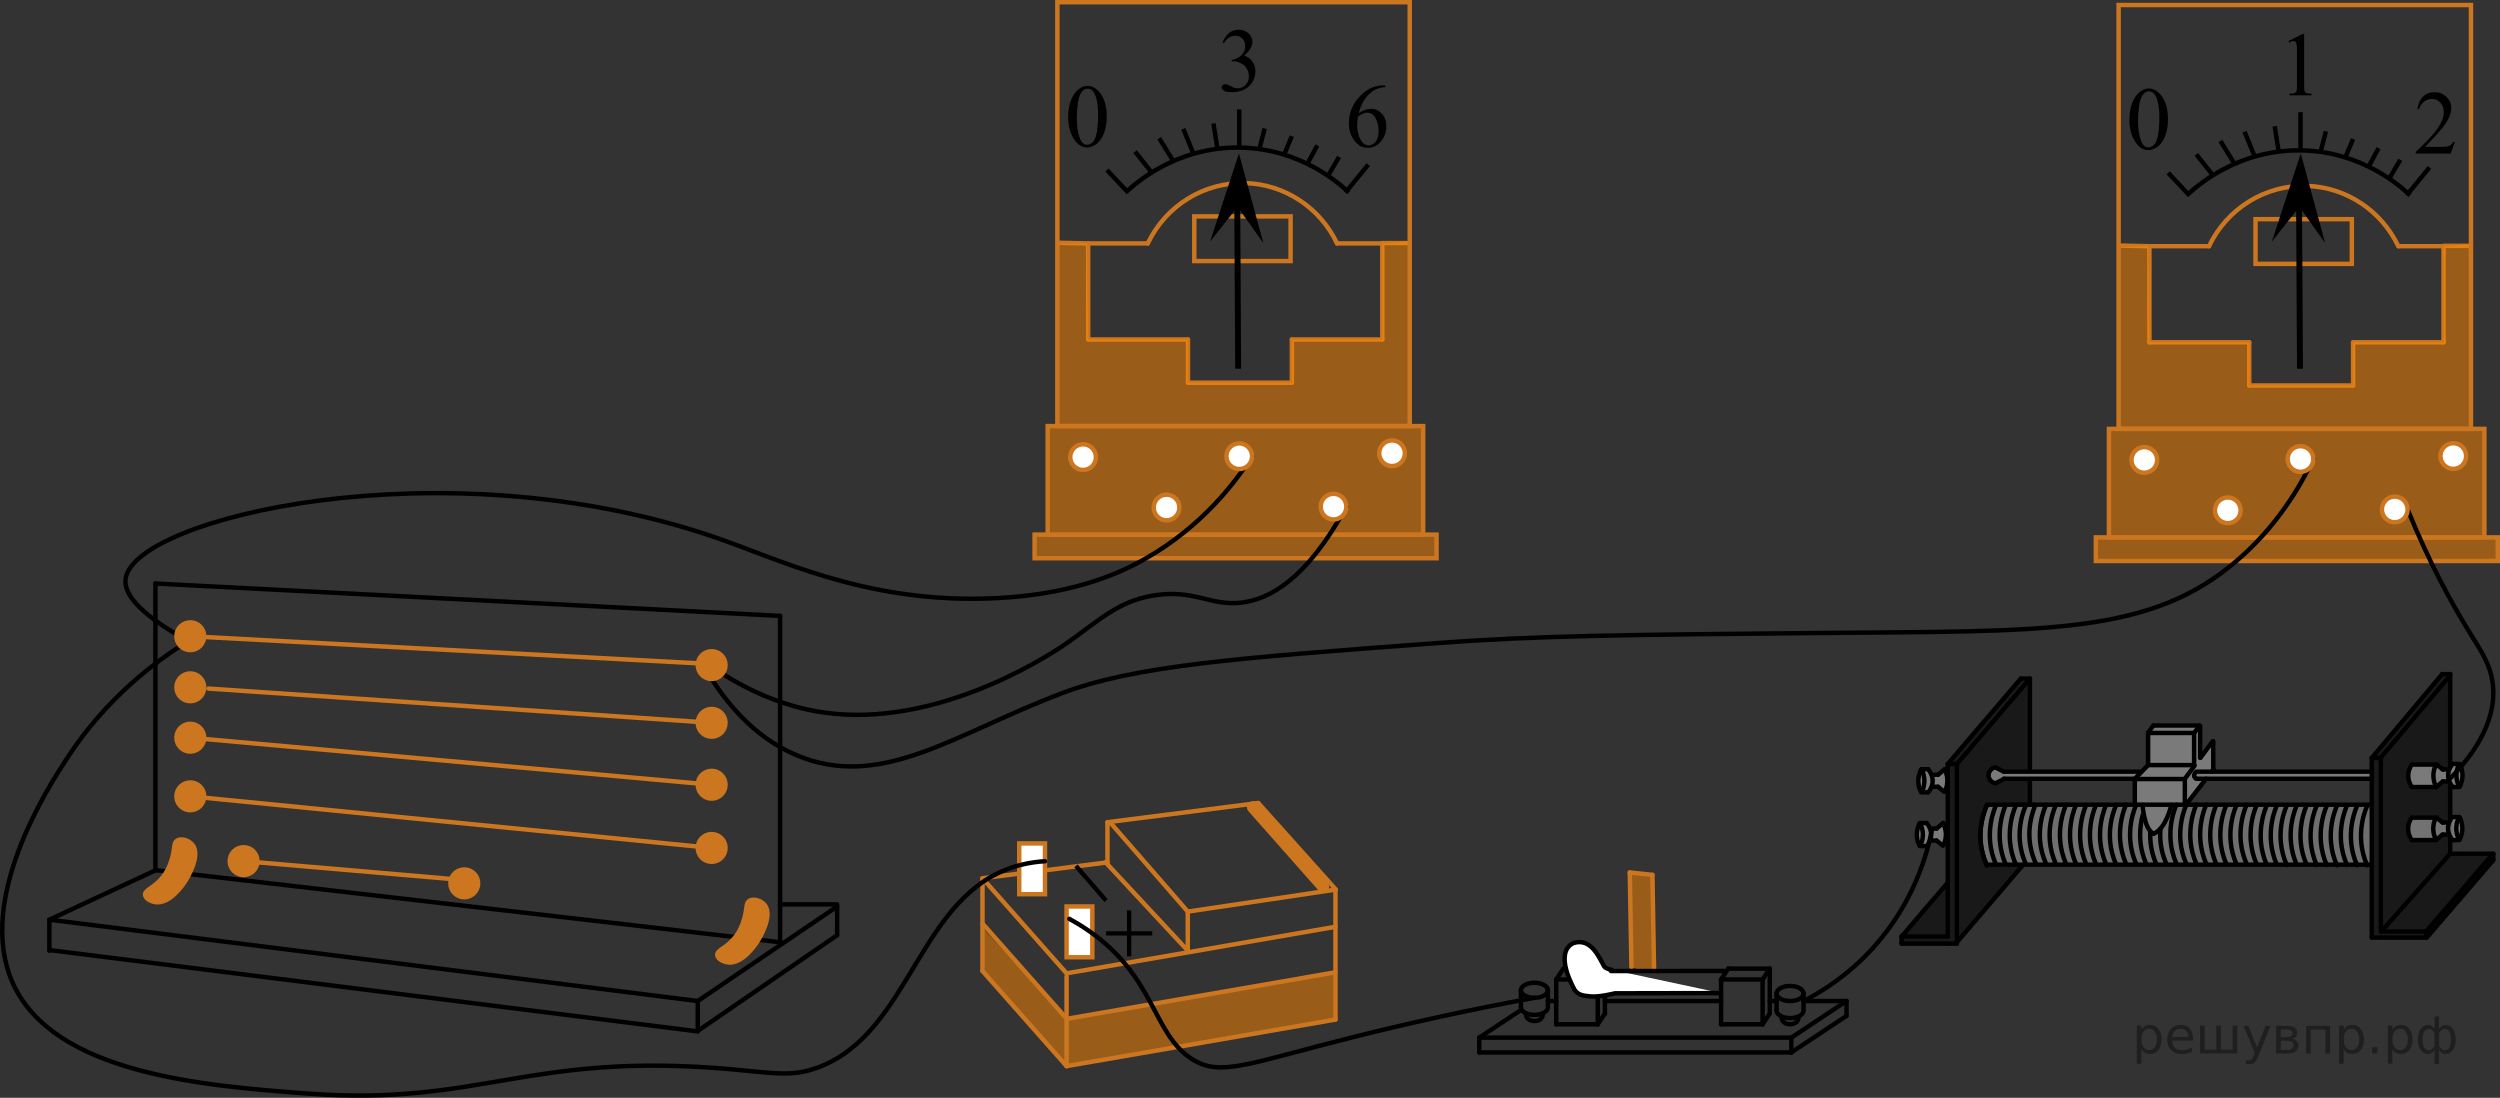 <?xml version="1.0" encoding="utf-8"?>
<!-- Generator: Adobe Illustrator 27.2.0, SVG Export Plug-In . SVG Version: 6.00 Build 0)  -->
<svg version="1.1" id="Layer_1" xmlns="http://www.w3.org/2000/svg" xmlns:xlink="http://www.w3.org/1999/xlink" x="0px" y="0px"
	 width="421.342px" height="185.017px" viewBox="0 0 421.342 185.017" enable-background="new 0 0 421.342 185.017"
	 xml:space="preserve">
<rect x="0" y="0" width="421.342" height="185.017" fill="#333333" stroke="none"/>
<path opacity="0.5" fill="#FF8800" enable-background="new    " d="M179.835,179.831
	c-4.75-5.391-9.499-10.782-14.249-16.173c0-2.424,0-4.848,0-7.271c4.723,5.109,9.447,10.218,14.17,15.327
	c15.106-2.615,30.213-5.231,45.319-7.846c0,2.655,0,5.311,0,7.966C209.996,174.499,194.916,177.165,179.835,179.831z"
	/>
<path opacity="0.7" fill="#999999" enable-background="new    " d="M323.867,133.333h1.165
	c0.041-0.09,0.103-0.178,0.195-0.259c0.81-0.719,1.655-0.374,2.376,0.259c0.166-0.233,0.611-0.922,0.601-1.902
	c-0.008-0.845-0.35-1.454-0.509-1.702c-0.013,0.04-0.035,0.094-0.068,0.156c-0.028,0.05-0.06,0.099-0.099,0.144
	c-0.405,0.47-1.015,0.835-1.648,0.637c-0.342-0.108-0.594-0.382-0.737-0.702c-0.051-0.116-0.06-0.185-0.089-0.234
	h-1.508v2.943C323.763,132.822,323.874,133.074,323.867,133.333z"/>
<path opacity="0.7" fill="#999999" enable-background="new    " d="M414.554,128.929h-1.166
	c-0.041,0.09-0.103,0.178-0.195,0.259c-0.81,0.719-1.655,0.374-2.376-0.259h-4.446
	c-0.01,0.037-0.025,0.073-0.032,0.112c-0.035,0.189-0.163,0.334-0.321,0.431v2.462
	c0.13,0.108,0.248,0.229,0.401,0.347c0.085,0.067,0.143,0.154,0.179,0.251h4.128
	c0.037-0.107,0.089-0.209,0.168-0.3c0.405-0.47,1.015-0.835,1.648-0.637c0.342,0.108,0.594,0.382,0.737,0.702
	c0.051,0.116,0.06,0.185,0.089,0.234h1.508v-2.943C414.658,129.441,414.546,129.189,414.554,128.929z"/>
<rect x="370.027" y="130.054" opacity="0.7" fill="#999999" enable-background="new    " width="29.701" height="1.202"/>
<path opacity="0.7" fill="#999999" enable-background="new    " d="M347.08,129.891c-0.077,0.048-0.164,0.089-0.274,0.108
	c-1.568,0.273-3.287,0.124-4.878,0.124c-0.192,0-0.337-0.069-0.454-0.162c-0.114,0.096-0.258,0.166-0.447,0.174
	c-0.594,0.025-1.167,0.197-1.766,0.18c-0.524-0.015-1.202-0.162-1.682-0.364
	c-0.231-0.097-0.408-0.264-0.498-0.471h-1.49c-0.065,0.07-0.146,0.125-0.243,0.164v1.839
	c0.15,0.078,0.254,0.203,0.317,0.349h1.369c0.054-0.232,0.21-0.434,0.521-0.503
	c1.324-0.291,2.804-0.081,4.156-0.088c1.588-0.008,3.188,0.136,4.769,0.084c0.075-0.002,0.139,0.011,0.203,0.025
	c0.068-0.035,0.137-0.069,0.23-0.082c2.182-0.304,4.545-0.051,6.751-0.051c0.184,0,0.325,0.06,0.437,0.147
	c0.09-0.038,0.191-0.063,0.307-0.063c1.037-0.002,2.075-0.016,3.112,0.01c0.776,0.02,1.726,0.228,2.533,0.181
	c0.062-0.319,0.144-0.639,0.383-0.939c0.068-0.085,0.155-0.142,0.252-0.178v-0.168
	C356.157,129.68,351.601,130.427,347.08,129.891z"/>
<path opacity="0.7" fill="#999999" enable-background="new    " d="M363.737,140.275c0.268-0.654,0.779-1.119,1.096-1.746
	c0.401-0.79,0.739-1.455,0.906-2.339c0.029-0.151,0.095-0.258,0.174-0.344v-0.249h-4.624v2.435
	c0.148,0.051,0.285,0.15,0.392,0.313c0.158,0.243,0.267,0.517,0.358,0.791c0.058,0.174,0.103,0.4,0.227,0.543
	c0.155,0.18,0.224,0.404,0.207,0.624h1.256C363.732,140.292,363.733,140.285,363.737,140.275z"/>
<path opacity="0.7" fill="#999999" enable-background="new    " d="M371.746,131.48c-0.328-0.041-0.69-0.112-1.021-0.064
	c-0.414,0.06-0.824-0.095-0.945-0.537c-0.101-0.365,0.121-0.886,0.537-0.945c0.863-0.124,1.747,0.03,2.619,0.02
	c0.047-0.001,0.08,0.017,0.121,0.023v-5.097c-0.384,0.305-0.612,0.726-0.867,1.137
	c-0.046,0.074-0.105,0.12-0.161,0.171c0.002,0.385-0.246,0.771-0.744,0.771c-0.758,0-0.932-0.895-0.53-1.319
	c-0.002-0.128,0.02-0.261,0.107-0.4c0.014-0.021,0.028-0.045,0.042-0.067c-0.075-0.164-0.1-0.355-0.071-0.55
	c0.112-0.761,0.105-1.542-0.032-2.298c-0.019-0.106-0.011-0.203,0.005-0.294h-7.85
	c-0.036,0.063-0.068,0.127-0.129,0.185c-1.565,1.492-0.628,4.223-0.828,6.127c-0.047,0.444-0.225,1.024-0.517,1.369
	c-0.34,0.402-0.992,0.671-1.196,1.166c-0.127,0.309-0.363,0.466-0.608,0.511v4.206h9.528
	c-0.369-0.246-0.56-0.763-0.144-1.156c0.334-0.314,0.654-0.614,0.976-0.935c0.318-0.317,0.773-0.529,1.015-0.914
	c0.326-0.517,0.614-0.883,1.021-1.097C371.963,131.491,371.853,131.494,371.746,131.48z"/>
<path opacity="0.5" fill="#ADAAAA" enable-background="new    " d="M399.052,135.708c-1.828,0.051-3.683-0.129-5.514-0.132
	c-2.134-0.003-4.269-0.021-6.403-0.024c-0.034,0-0.058-0.013-0.088-0.016c-0.122,0.115-0.283,0.197-0.5,0.197
	c-0.254,0-0.441-0.102-0.564-0.251c-2.025,0.265-4.066,0.081-6.115,0.059c-0.171-0.002-0.301-0.059-0.413-0.137
	c-0.048,0.009-0.086,0.029-0.14,0.029c-2.928-0.003-5.855-0.038-8.782,0.048
	c-0.033,0.001-0.055-0.013-0.086-0.015c-0.009,0.008-0.017,0.013-0.025,0.02c-0.082,0.141-0.206,0.256-0.378,0.313
	c-0.006,0.003-0.013,0.007-0.018,0.01c-0.337,0.173-0.657,0.082-0.878-0.118c-0.09,0.042-0.19,0.069-0.307,0.066
	c-0.125-0.003-0.275-0.032-0.397-0.004c-0.163,0.038-0.304,0.016-0.431-0.03c-0.182,0.007-0.359-0.013-0.538-0.034
	c-0.438,0.261-1.019,0.235-1.506,0.248c-0.002,0-0.003-0.001-0.005-0.001c-0.343,0.957-0.9,1.73-1.35,2.647
	c-0.284,0.58-0.581,1.278-1.169,1.603c-0.383,0.211-0.817,0.08-1.052-0.275c-0.435-0.655-0.504-1.435-0.77-2.16
	c-0.239-0.65-0.465-1.194-0.456-1.881c-0.278,0.09-0.584,0.071-0.83-0.114c-0.22-0.165-0.377-0.424-0.495-0.733
	c-0.058,0.371-0.37,0.624-0.745,0.65c-3.856,0.268-7.818-0.066-11.709,0.08c-0.187,0.007-0.328-0.053-0.444-0.138
	c-2.287,0.151-4.631,0.01-6.925,0.01c-1.662,0-3.641-0.284-5.294,0.035c-0.019,0.36-0.173,0.694-0.241,1.046
	c-0.068,0.358-0.138,0.71-0.248,1.057c-0.073,0.231-0.218,0.378-0.389,0.46v5.302
	c0.136,0.088,0.248,0.225,0.293,0.437c0.075,0.354,0.292,0.703,0.406,1.054c0.083,0.256,0.214,0.49,0.365,0.71
	h64.816v-10.409C399.587,135.546,399.31,135.702,399.052,135.708z"/>
<path opacity="0.5" enable-background="new    " d="M418.497,143.82c-0.617,0.025-1.68-0.187-2.247,0.061
	c-0.484,0.211-1.263-0.646-1.274-0.32c-0.008,0.258-2.127,0.647-2.255,0.231c-0.213,0.231-0.172-1.497-0.117-1.257
	c0.025-0.032,0.051-0.064,0.082-0.091c0.068-0.228,0.089-0.47,0.178-0.693c0.09-0.223,0.236-0.396,0.414-0.513
	c-0.042-0.033-0.086-0.061-0.127-0.097c-0.252-0.221-0.273-0.597-0.132-0.886c-0.03-0.084-0.062-0.167-0.078-0.262
	c-0.039-0.23,0.018-0.425,0.125-0.581c-0.002-0.015-0.009-0.025-0.009-0.04c-0.019-1.039-0.165-2.069-0.184-3.106
	c-0.016-0.849,0.154-2.004-0.101-2.816c-0.169-0.537,0.234-0.893,0.668-0.936
	c-0.263-0.172-0.434-0.448-0.456-0.83c-0.002-0.025,0.005-0.046,0.005-0.07c-0.364,0.097-0.78,0.105-1.255-0.006
	c-0.095-0.021-0.193-0.076-0.283-0.143c-0.031,0.992-1.302,1.161-2.204,1.179c-0.799,0.016-1.934,0.327-2.671-0.105
	c-0.574-0.336-0.485-1.134-0.487-1.686c-0.003-0.931,0.347-2.097,1.306-1.896c0.121-0.141,0.298-0.231,0.542-0.205
	c1.139,0.118,2.846-0.091,3.751,0.814c0.06,0.06,0.129,0.118,0.202,0.177c0.138-0.057,0.294-0.082,0.48-0.026
	c0.118,0.035,0.116,0.039,0.241,0.045c0.095,0.004,0.172,0.032,0.248,0.061c0.065-0.15,0.116-0.304,0.141-0.469
	c0.148-0.732,1.025-0.677,1.364-0.192c0.145,0.142,0.238,0.341,0.266,0.564c0.036,0.291,0.141,0.57,0.184,0.86
	c0.292,0.297,0.288,0.827-0.009,1.12c0.011,0.076,0.023,0.152,0.029,0.23c0.019,0.275-0.156,0.513-0.388,0.65
	c0.148-0.033,0.267-0.081,0.363-0.139c0.055-0.456,0.241-0.848,0.388-1.269c-0.012-0.165-0.025-0.334-0.026-0.503
	c-0.003-0.702-0.089-1.322-0.328-1.906c-0.074,0.022-0.151,0.037-0.238,0.032c-0.204-0.013-0.401-0.055-0.601-0.096
	c-0.078-0.016-0.133-0.003-0.125-0.016c-0.141,0.063-0.299,0.095-0.487,0.048c-0.016-0.004-0.032-0.008-0.048-0.012
	c-0.527-0.132-0.67-0.712-0.443-1.122c0.051-0.864-0.065-1.762-0.071-2.623c-0.009-1.177,0.017-2.355,0.021-3.532
	c0.001-0.225,0.087-0.391,0.208-0.514c-0.079-0.734-0.125-1.445-0.125-2.19c0-0.102,0.018-0.189,0.048-0.269
	c-0.002-0.028-0.014-0.049-0.013-0.08c0.01-0.261,0.065-0.461,0.18-0.659c0.005-0.01,0.012-0.015,0.016-0.024
	c-0.108-0.51-0.218-1.015-0.221-1.539c-0.002-0.268,0.113-0.458,0.276-0.581c-0.004-0.244-0.028-0.484-0.058-0.723
	c-0.025-0.049-0.059-0.093-0.071-0.15c-0.07-0.357-0.17-0.715-0.148-1.081c0.004-0.061,0.025-0.113,0.042-0.168
	h-1.412c0.094,0.367-0.044,0.793-0.515,0.921c-0.244,0.067-0.529,0.196-0.753,0.378
	c-0.132,0.186-0.265,0.37-0.385,0.567c-0.066,0.108-0.154,0.181-0.25,0.238
	c-1.455,1.921-2.91,3.827-4.555,5.588c-0.058,0.062-0.121,0.095-0.184,0.132c-0.002,0.008,0,0.015-0.002,0.021
	c-0.464,1.468-1.868,2.127-2.684,3.319c-0.677,0.99-1.588,2.046-2.523,2.871v30.331h9.751
	c0.001-0.167,0.051-0.338,0.178-0.497c0.404-0.507,0.905-0.989,1.382-1.429c0.649-0.601,1.109-1.416,1.616-2.139
	c0.764-1.094,1.672-2.214,2.744-3.015c0.069-0.051,0.138-0.084,0.205-0.108c0.128-0.551,0.571-0.995,0.97-1.437
	c0.686-0.759,1.431-1.372,1.985-2.252c0.157-0.248,0.384-0.342,0.613-0.347c0.282-0.371,0.48-0.753,0.709-1.166
	c0.089-0.162,0.211-0.251,0.343-0.307v-1.199C419.647,143.868,419.067,143.797,418.497,143.82z"/>
<path opacity="0.5" enable-background="new    " d="M334.743,135.925c0.221-0.481,0.699-0.474,1.037-0.232
	c0.023-0.012,0.038-0.031,0.063-0.041c0.882-0.342,2.064,0.025,2.975,0.088c1.121,0.078,2.196,0.002,3.297-0.045
	v-4.249c-0.054,0.011-0.1,0.033-0.162,0.033c-0.048,0-0.084-0.018-0.128-0.026
	c-0.048,0.011-0.093,0.026-0.148,0.026c-0.031,0-0.052-0.014-0.082-0.016c-0.058,0.014-0.115,0.029-0.182,0.029
	h-0.096c-0.108,0-0.198-0.025-0.283-0.057c-0.088,0.009-0.178,0.009-0.27-0.007
	c0.004,0.002,0.009,0.002,0.012,0.004c-0.008-0.001-0.015-0.005-0.021-0.005c-0.01,0-0.016,0.005-0.026,0.005
	h-0.276c-0.057,0-0.1-0.021-0.15-0.031c-0.05,0.01-0.093,0.031-0.15,0.031h-0.156
	c-0.11,0-0.203-0.025-0.288-0.058c-0.085,0.034-0.178,0.058-0.288,0.058h-0.072c-0.078,0-0.139-0.024-0.204-0.042
	c-0.065,0.017-0.126,0.042-0.204,0.042h-0.012c-0.108,0-0.198-0.025-0.281-0.057
	c-0.054,0.011-0.101,0.033-0.163,0.033c-0.299,0-0.497-0.146-0.615-0.341c-0.032,0.052-0.068,0.102-0.115,0.141
	c-0.375,0.317-0.869,0.638-1.385,0.586c-0.576-0.058-1.078-0.314-1.105-0.961
	c-0.007-0.161,0.038-0.285,0.102-0.394c-0.016-0.108-0.016-0.217,0.011-0.315
	c0.121-0.441,0.53-0.597,0.945-0.537c0.194,0.028,0.382,0.052,0.567,0.116c0.007,0.002,0.538,0.218,0.321,0.192
	c0.266,0.032,0.5,0.139,0.64,0.348c0.115-0.211,0.318-0.372,0.633-0.372c0.108,0,0.198,0.025,0.281,0.057
	c0.054-0.011,0.101-0.033,0.163-0.033h0.012c0.078,0,0.139,0.024,0.204,0.042c0.065-0.017,0.126-0.042,0.204-0.042
	h0.072c0.11,0,0.203,0.025,0.288,0.058c0.085-0.034,0.178-0.058,0.288-0.058h0.156
	c0.057,0,0.1,0.021,0.15,0.031c0.05-0.01,0.093-0.031,0.15-0.031h0.276c0.009,0,0.014,0.005,0.021,0.005
	c0.009,0,0.017-0.005,0.026-0.005c0.133,0.011,0.265,0.029,0.397,0.051c0.021,0.004,0.036,0.02,0.057,0.026
	c0.031-0.004,0.054-0.018,0.087-0.018h0.096c0.043,0,0.077,0.013,0.115,0.018c0.05-0.009,0.092-0.03,0.148-0.03
	c0.055,0,0.101,0.015,0.148,0.026c0.044-0.008,0.079-0.026,0.128-0.026c0.061,0,0.108,0.021,0.162,0.033v-15.605
	h-1.548c-0.037,0.112-0.097,0.221-0.211,0.319c-1.399,1.205-2.354,2.809-3.541,4.199
	c-0.51,0.598-0.87,1.492-1.541,1.941c-0.578,0.387-0.899,0.814-1.341,1.324c-0.05,0.058-0.107,0.086-0.162,0.124
	c0.005,0.178-0.066,0.362-0.248,0.52c-0.479,0.417-1.096,0.831-1.525,1.291c-0.463,0.497-0.736,1.086-1.13,1.629
	c-0.435,0.601-0.897,1.235-1.429,1.753c-0.361,0.351-0.867,0.604-1.066,1.089c0.025,0.08,0.047,0.165,0.042,0.266
	c-0.093,2.057-0.132,4.1-0.132,6.163c0,0.186-0.065,0.326-0.154,0.442c0.301,0.823,0.198,1.883,0.198,2.673
	c0,0.688,0.131,1.698-0.108,2.458c0.002,0.021,0.012,0.038,0.012,0.061c-0.004,1.75-0.016,3.501-0.035,5.251
	c-0.009,0.73-0.024,1.364-0.138,1.994c0.048,0.098,0.079,0.211,0.077,0.347
	c-0.005,0.329-0.095,0.59-0.234,0.884c-0.079,0.17-0.234,0.272-0.407,0.328c-0.04,0.045-0.088,0.068-0.134,0.098
	c0.011,0.211-0.052,0.424-0.22,0.563c-0.357,0.299-0.54,0.7-0.766,1.099
	c-0.272,0.477-0.586,0.867-1.023,1.2c-0.04,0.03-0.088,0.035-0.132,0.052c-0.538,0.812-1.074,1.638-1.853,2.22
	c-0.578,0.433-1.183,0.786-1.617,1.376c-0.373,0.507-0.65,1.06-1.01,1.569
	c-0.074,0.105-0.161,0.18-0.254,0.235v1.505h9.259c0.007-0.066,0.005-0.129,0.034-0.202
	c0.468-1.208,1.418-1.974,2.16-2.988c0.753-1.03,1.542-2.137,2.426-3.055c0.163-0.168,0.347-0.231,0.525-0.227
	c0.291-0.287,0.611-0.545,0.933-0.797c0.025-0.202,0.131-0.398,0.348-0.537c0.154-0.099,0.251-0.281,0.355-0.431
	c0.151-0.221,0.311-0.44,0.506-0.624c-0.001-0.077-0.004-0.153,0.022-0.24c0.133-0.441,0.388-0.731,0.761-0.988
	c0.099-0.068,0.211-0.095,0.327-0.102c0.002-0.005,0.004-0.011,0.005-0.016c0.084-0.358,0.341-0.525,0.62-0.547
	c0.416-0.485,0.778-1.047,1.092-1.584c0.379-0.647,0.823-0.931,1.449-1.153c-1.67,0.011-3.388,0.124-5.015-0.054
	c-0.195-0.021-0.355-0.054-0.504-0.091c-0.112,0.076-0.243,0.133-0.415,0.133c-0.577,0-0.808-0.519-0.714-0.954
	c-0.154-0.273-0.286-0.617-0.453-1.052c-0.464-1.213-0.607-2.717-0.306-3.997
	C334.222,138.479,334.147,137.219,334.743,135.925z"/>
<line fill="none" stroke="#000000" stroke-width="0.75" stroke-linecap="round" stroke-linejoin="round" stroke-miterlimit="10" x1="329.809" y1="159.024" x2="329.809" y2="128.75"/>
<line fill="none" stroke="#000000" stroke-width="0.75" stroke-linecap="round" stroke-linejoin="round" stroke-miterlimit="10" x1="328.272" y1="128.75" x2="328.272" y2="157.839"/>
<line fill="none" stroke="#000000" stroke-width="0.75" stroke-linecap="round" stroke-linejoin="round" stroke-miterlimit="10" x1="328.272" y1="159.024" x2="329.809" y2="159.024"/>
<line fill="none" stroke="#000000" stroke-width="0.75" stroke-linecap="round" stroke-linejoin="round" stroke-miterlimit="10" x1="342.114" y1="114.37" x2="342.114" y2="129.694"/>
<line fill="none" stroke="#000000" stroke-width="0.75" stroke-linecap="round" stroke-linejoin="round" stroke-miterlimit="10" x1="340.577" y1="114.37" x2="342.114" y2="114.37"/>
<line fill="none" stroke="#000000" stroke-width="0.75" stroke-linecap="round" stroke-linejoin="round" stroke-miterlimit="10" x1="329.809" y1="128.75" x2="342.114" y2="114.37"/>
<line fill="none" stroke="#000000" stroke-width="0.75" stroke-linecap="round" stroke-linejoin="round" stroke-miterlimit="10" x1="328.272" y1="128.75" x2="329.809" y2="128.75"/>
<line fill="none" stroke="#000000" stroke-width="0.75" stroke-linecap="round" stroke-linejoin="round" stroke-miterlimit="10" x1="340.577" y1="114.37" x2="328.272" y2="128.75"/>
<path fill="none" stroke="#000000" stroke-width="0.75" stroke-linecap="round" stroke-linejoin="round" stroke-miterlimit="10" d="
	M329.809,159.024"/>
<path fill="none" stroke="#000000" stroke-width="0.75" stroke-linecap="round" stroke-linejoin="round" stroke-miterlimit="10" d="
	M340.577,147.042"/>
<line fill="none" stroke="#000000" stroke-width="0.75" stroke-linecap="round" stroke-linejoin="round" stroke-miterlimit="10" x1="340.886" y1="145.854" x2="329.81" y2="158.795"/>
<line fill="none" stroke="#000000" stroke-width="0.75" stroke-linecap="round" stroke-linejoin="round" stroke-miterlimit="10" x1="328.272" y1="157.839" x2="320.487" y2="157.839"/>
<line fill="none" stroke="#000000" stroke-width="0.75" stroke-linecap="round" stroke-linejoin="round" stroke-miterlimit="10" x1="328.272" y1="159.024" x2="320.487" y2="159.024"/>
<line fill="none" stroke="#000000" stroke-width="0.75" stroke-linecap="round" stroke-linejoin="round" stroke-miterlimit="10" x1="320.487" y1="159.024" x2="320.487" y2="157.839"/>
<line fill="none" stroke="#000000" stroke-width="0.75" stroke-linecap="round" stroke-linejoin="round" stroke-miterlimit="10" x1="328.272" y1="148.742" x2="320.487" y2="157.839"/>
<line fill="none" stroke="#000000" stroke-width="0.75" stroke-linecap="round" stroke-linejoin="round" stroke-miterlimit="10" x1="401.264" y1="157.006" x2="401.264" y2="127.74"/>
<line fill="none" stroke="#000000" stroke-width="0.75" stroke-linecap="round" stroke-linejoin="round" stroke-miterlimit="10" x1="399.727" y1="127.74" x2="399.727" y2="158.014"/>
<line fill="none" stroke="#000000" stroke-width="0.75" stroke-linecap="round" stroke-linejoin="round" stroke-miterlimit="10" x1="399.727" y1="158.014" x2="401.264" y2="158.014"/>
<line fill="none" stroke="#000000" stroke-width="0.75" stroke-linecap="round" stroke-linejoin="round" stroke-miterlimit="10" x1="399.727" y1="127.74" x2="401.264" y2="127.74"/>
<line fill="none" stroke="#000000" stroke-width="0.75" stroke-linecap="round" stroke-linejoin="round" stroke-miterlimit="10" x1="412.942" y1="143.886" x2="401.312" y2="157.006"/>
<line fill="none" stroke="#000000" stroke-width="0.75" stroke-linecap="round" stroke-linejoin="round" stroke-miterlimit="10" x1="420.157" y1="143.886" x2="408.881" y2="157.006"/>
<line fill="none" stroke="#000000" stroke-width="0.75" stroke-linecap="round" stroke-linejoin="round" stroke-miterlimit="10" x1="408.881" y1="157.006" x2="401.424" y2="157.006"/>
<line fill="none" stroke="#000000" stroke-width="0.75" stroke-linecap="round" stroke-linejoin="round" stroke-miterlimit="10" x1="408.881" y1="158.014" x2="401.264" y2="158.014"/>
<line fill="none" stroke="#000000" stroke-width="0.75" stroke-linecap="round" stroke-linejoin="round" stroke-miterlimit="10" x1="408.881" y1="157.006" x2="408.881" y2="158.014"/>
<line fill="none" stroke="#000000" stroke-width="0.75" stroke-linecap="round" stroke-linejoin="round" stroke-miterlimit="10" x1="420.213" y1="143.886" x2="413.391" y2="143.886"/>
<line fill="none" stroke="#000000" stroke-width="0.75" stroke-linecap="round" stroke-linejoin="round" stroke-miterlimit="10" x1="412.942" y1="129.286" x2="412.942" y2="113.612"/>
<line fill="none" stroke="#000000" stroke-width="0.75" stroke-linecap="round" stroke-linejoin="round" stroke-miterlimit="10" x1="412.942" y1="143.886" x2="412.942" y2="132.077"/>
<line fill="none" stroke="#000000" stroke-width="0.75" stroke-linecap="round" stroke-linejoin="round" stroke-miterlimit="10" x1="411.595" y1="113.612" x2="412.951" y2="113.612"/>
<line fill="none" stroke="#000000" stroke-width="0.75" stroke-linecap="round" stroke-linejoin="round" stroke-miterlimit="10" x1="401.194" y1="127.74" x2="412.942" y2="113.816"/>
<line fill="none" stroke="#000000" stroke-width="0.75" stroke-linecap="round" stroke-linejoin="round" stroke-miterlimit="10" x1="399.727" y1="127.74" x2="401.264" y2="127.74"/>
<line fill="none" stroke="#000000" stroke-width="0.75" stroke-linecap="round" stroke-linejoin="round" stroke-miterlimit="10" x1="411.595" y1="113.612" x2="399.727" y2="127.74"/>
<path fill="none" stroke="#000000" stroke-width="0.75" stroke-linecap="round" stroke-linejoin="round" stroke-miterlimit="10" d="
	M344.852,135.641c0,0-2.403,4.705,0,9.962"/>
<path fill="none" stroke="#000000" stroke-width="0.75" stroke-linecap="round" stroke-linejoin="round" stroke-miterlimit="10" d="
	M334.865,135.729c0,0-2.467,4.781,0,10.125"/>
<line fill="none" stroke="#000000" stroke-width="0.75" stroke-linecap="round" stroke-linejoin="round" stroke-miterlimit="10" x1="342.583" y1="135.621" x2="399.727" y2="135.621"/>
<line fill="none" stroke="#000000" stroke-width="0.75" stroke-linecap="round" stroke-linejoin="round" stroke-miterlimit="10" x1="334.865" y1="135.621" x2="342.793" y2="135.621"/>
<path fill="none" stroke="#000000" stroke-width="0.75" stroke-linecap="round" stroke-linejoin="round" stroke-miterlimit="10" d="
	M334.865,145.854c-2.467-5.343,0-10.125,0-10.125"/>
<path fill="none" stroke="#000000" stroke-width="0.75" stroke-linecap="round" stroke-linejoin="round" stroke-miterlimit="10" d="
	M336.399,135.729c0,0-2.337,4.721,0,9.995"/>
<path fill="none" stroke="#000000" stroke-width="0.75" stroke-linecap="round" stroke-linejoin="round" stroke-miterlimit="10" d="
	M338.019,135.729c0,0-2.254,4.681,0,9.914"/>
<path fill="none" stroke="#000000" stroke-width="0.75" stroke-linecap="round" stroke-linejoin="round" stroke-miterlimit="10" d="
	M339.755,135.729c0,0-2.337,4.721,0,9.995"/>
<path fill="none" stroke="#000000" stroke-width="0.75" stroke-linecap="round" stroke-linejoin="round" stroke-miterlimit="10" d="
	M341.441,135.729c0,0-2.386,4.683,0,9.915"/>
<path fill="none" stroke="#000000" stroke-width="0.75" stroke-linecap="round" stroke-linejoin="round" stroke-miterlimit="10" d="
	M342.906,136.013c-0.559,1.375-1.781,5.297,0.235,9.581"/>
<path fill="none" stroke="#000000" stroke-width="0.75" stroke-linecap="round" stroke-linejoin="round" stroke-miterlimit="10" d="
	M346.501,135.679c0,0-2.403,4.705,0,9.962"/>
<path fill="none" stroke="#000000" stroke-width="0.75" stroke-linecap="round" stroke-linejoin="round" stroke-miterlimit="10" d="
	M348.226,135.621c0,0-2.361,4.729,0,10.02"/>
<path fill="none" stroke="#000000" stroke-width="0.75" stroke-linecap="round" stroke-linejoin="round" stroke-miterlimit="10" d="
	M349.878,135.679c0,0-2.258,4.685,0,9.915"/>
<path fill="none" stroke="#000000" stroke-width="0.75" stroke-linecap="round" stroke-linejoin="round" stroke-miterlimit="10" d="
	M351.599,135.679c0,0-2.305,4.705,0,9.962"/>
<path fill="none" stroke="#000000" stroke-width="0.75" stroke-linecap="round" stroke-linejoin="round" stroke-miterlimit="10" d="
	M353.258,135.674c0,0-2.311,4.709,0,9.972"/>
<path fill="none" stroke="#000000" stroke-width="0.75" stroke-linecap="round" stroke-linejoin="round" stroke-miterlimit="10" d="
	M354.957,135.674c0,0-2.312,4.709,0,9.972"/>
<path fill="none" stroke="#000000" stroke-width="0.75" stroke-linecap="round" stroke-linejoin="round" stroke-miterlimit="10" d="
	M356.656,135.674c0,0-2.39,4.748,0,10.05"/>
<path fill="none" stroke="#000000" stroke-width="0.75" stroke-linecap="round" stroke-linejoin="round" stroke-miterlimit="10" d="
	M358.319,135.624c0,0-2.311,4.709,0,9.97"/>
<path fill="none" stroke="#000000" stroke-width="0.75" stroke-linecap="round" stroke-linejoin="round" stroke-miterlimit="10" d="
	M360.042,135.624c0,0-2.362,4.733,0,10.02"/>
<path fill="none" stroke="#000000" stroke-width="0.75" stroke-linecap="round" stroke-linejoin="round" stroke-miterlimit="10" d="
	M361.116,137.401c-0.484,1.851-0.853,4.941,0.624,8.244"/>
<path fill="none" stroke="#000000" stroke-width="0.75" stroke-linecap="round" stroke-linejoin="round" stroke-miterlimit="10" d="
	M362.404,140.103c-0.078,1.613,0.132,3.535,1.01,5.537"/>
<path fill="none" stroke="#000000" stroke-width="0.75" stroke-linecap="round" stroke-linejoin="round" stroke-miterlimit="10" d="
	M364.13,139.64c-0.154,1.682-0.003,3.768,0.986,5.953"/>
<path fill="none" stroke="#000000" stroke-width="0.75" stroke-linecap="round" stroke-linejoin="round" stroke-miterlimit="10" d="
	M366.815,135.624c0,0-2.313,4.709,0,9.97"/>
<path fill="none" stroke="#000000" stroke-width="0.75" stroke-linecap="round" stroke-linejoin="round" stroke-miterlimit="10" d="
	M368.496,135.621c0,0-2.366,4.732,0,10.024"/>
<path fill="none" stroke="#000000" stroke-width="0.75" stroke-linecap="round" stroke-linejoin="round" stroke-miterlimit="10" d="
	M370.171,135.621c0,0-2.314,4.709,0,9.973"/>
<path fill="none" stroke="#000000" stroke-width="0.75" stroke-linecap="round" stroke-linejoin="round" stroke-miterlimit="10" d="
	M371.836,135.621c0,0-2.316,4.709,0,9.973"/>
<path fill="none" stroke="#000000" stroke-width="0.75" stroke-linecap="round" stroke-linejoin="round" stroke-miterlimit="10" d="
	M373.526,135.679c0,0-2.297,4.702,0,9.956"/>
<path fill="none" stroke="#000000" stroke-width="0.75" stroke-linecap="round" stroke-linejoin="round" stroke-miterlimit="10" d="
	M375.226,135.679c0,0-2.297,4.702,0,9.956"/>
<path fill="none" stroke="#000000" stroke-width="0.75" stroke-linecap="round" stroke-linejoin="round" stroke-miterlimit="10" d="
	M376.947,135.679c0,0-2.35,4.728,0,10.013"/>
<path fill="none" stroke="#000000" stroke-width="0.75" stroke-linecap="round" stroke-linejoin="round" stroke-miterlimit="10" d="
	M378.646,135.624c0,0-2.346,4.725,0,10.011"/>
<path fill="none" stroke="#000000" stroke-width="0.75" stroke-linecap="round" stroke-linejoin="round" stroke-miterlimit="10" d="
	M380.345,135.679c0,0-2.35,4.728,0,10.013"/>
<line fill="none" stroke="#000000" stroke-width="0.75" stroke-linecap="round" stroke-linejoin="round" stroke-miterlimit="10" x1="334.929" y1="145.727" x2="399.727" y2="145.727"/>
<path fill="none" stroke="#000000" stroke-width="0.75" stroke-linecap="round" stroke-linejoin="round" stroke-miterlimit="10" d="
	M382.028,135.77c0,0-2.312,4.709,0,9.97"/>
<path fill="none" stroke="#000000" stroke-width="0.75" stroke-linecap="round" stroke-linejoin="round" stroke-miterlimit="10" d="
	M383.728,135.77c0,0-2.313,4.709,0,9.97"/>
<path fill="none" stroke="#000000" stroke-width="0.75" stroke-linecap="round" stroke-linejoin="round" stroke-miterlimit="10" d="
	M385.408,135.769c0,0-2.366,4.732,0,10.024"/>
<path fill="none" stroke="#000000" stroke-width="0.75" stroke-linecap="round" stroke-linejoin="round" stroke-miterlimit="10" d="
	M387.084,135.769c0,0-2.314,4.709,0,9.973"/>
<path fill="none" stroke="#000000" stroke-width="0.75" stroke-linecap="round" stroke-linejoin="round" stroke-miterlimit="10" d="
	M388.747,135.769c0,0-2.316,4.709,0,9.973"/>
<path fill="none" stroke="#000000" stroke-width="0.75" stroke-linecap="round" stroke-linejoin="round" stroke-miterlimit="10" d="
	M390.438,135.828c0,0-2.297,4.701,0,9.955"/>
<path fill="none" stroke="#000000" stroke-width="0.75" stroke-linecap="round" stroke-linejoin="round" stroke-miterlimit="10" d="
	M392.138,135.828c0,0-2.297,4.701,0,9.955"/>
<path fill="none" stroke="#000000" stroke-width="0.75" stroke-linecap="round" stroke-linejoin="round" stroke-miterlimit="10" d="
	M393.858,135.828c0,0-2.349,4.728,0,10.012"/>
<path fill="none" stroke="#000000" stroke-width="0.75" stroke-linecap="round" stroke-linejoin="round" stroke-miterlimit="10" d="
	M395.556,135.77c0,0-2.346,4.725,0,10.011"/>
<path fill="none" stroke="#000000" stroke-width="0.75" stroke-linecap="round" stroke-linejoin="round" stroke-miterlimit="10" d="
	M397.257,135.828c0,0-2.35,4.728,0,10.012"/>
<path fill="none" stroke="#000000" stroke-width="0.75" stroke-linecap="round" stroke-linejoin="round" stroke-miterlimit="10" d="
	M398.955,135.828c0,0-2.35,4.728,0,10.012"/>
<path fill="none" stroke="#000000" stroke-width="0.75" stroke-linecap="round" stroke-linejoin="round" stroke-miterlimit="10" d="
	M399.727,130.054H370.172c0,0-0.867,0.684,0,1.202"/>
<line fill="none" stroke="#000000" stroke-width="0.75" stroke-linecap="round" stroke-linejoin="round" stroke-miterlimit="10" x1="337.701" y1="130.054" x2="360.884" y2="130.054"/>
<path fill="none" stroke="#000000" stroke-width="0.75" stroke-linecap="round" stroke-linejoin="round" stroke-miterlimit="10" d="
	M336.309,129.331l1.394,0.722"/>
<path fill="none" stroke="#000000" stroke-width="0.75" stroke-linecap="round" stroke-linejoin="round" stroke-miterlimit="10" d="
	M335.119,130.667c0-0.374,0.376-1.256,1.19-1.334"/>
<path fill="none" stroke="#000000" stroke-width="0.75" stroke-linecap="round" stroke-linejoin="round" stroke-miterlimit="10" d="
	M337.519,131.616"/>
<path fill="none" stroke="#000000" stroke-width="0.75" stroke-linecap="round" stroke-linejoin="round" stroke-miterlimit="10" d="
	M335.119,130.667c0,0.39,0.401,1.318,1.275,1.341"/>
<path fill="none" stroke="#000000" stroke-width="0.75" stroke-linecap="round" stroke-linejoin="round" stroke-miterlimit="10" d="
	M336.393,131.978l1.394-0.721"/>
<line fill="none" stroke="#000000" stroke-width="0.75" stroke-linecap="round" stroke-linejoin="round" stroke-miterlimit="10" x1="370.171" y1="131.255" x2="399.727" y2="131.255"/>
<line fill="none" stroke="#000000" stroke-width="0.75" stroke-linecap="round" stroke-linejoin="round" stroke-miterlimit="10" x1="337.701" y1="131.255" x2="359.794" y2="131.255"/>
<line fill="none" stroke="#000000" stroke-width="0.75" stroke-linecap="round" stroke-linejoin="round" stroke-miterlimit="10" x1="359.794" y1="131.255" x2="362.037" y2="128.943"/>
<line fill="none" stroke="#000000" stroke-width="0.75" stroke-linecap="round" stroke-linejoin="round" stroke-miterlimit="10" x1="359.794" y1="131.296" x2="367.969" y2="131.296"/>
<line fill="none" stroke="#000000" stroke-width="0.75" stroke-linecap="round" stroke-linejoin="round" stroke-miterlimit="10" x1="359.794" y1="135.624" x2="359.794" y2="131.255"/>
<line fill="none" stroke="#000000" stroke-width="0.75" stroke-linecap="round" stroke-linejoin="round" stroke-miterlimit="10" x1="368.227" y1="131.255" x2="368.227" y2="135.504"/>
<line fill="none" stroke="#000000" stroke-width="0.75" stroke-linecap="round" stroke-linejoin="round" stroke-miterlimit="10" x1="369.789" y1="123.529" x2="369.789" y2="128.943"/>
<line fill="none" stroke="#000000" stroke-width="0.75" stroke-linecap="round" stroke-linejoin="round" stroke-miterlimit="10" x1="362.037" y1="123.529" x2="369.789" y2="123.529"/>
<polyline fill="none" stroke="#000000" stroke-width="0.75" stroke-linecap="round" stroke-linejoin="round" stroke-miterlimit="10" points="
	369.789,128.943 362.037,128.943 362.037,123.529 "/>
<line fill="none" stroke="#000000" stroke-width="0.75" stroke-linecap="round" stroke-linejoin="round" stroke-miterlimit="10" x1="370.848" y1="127.725" x2="372.928" y2="124.921"/>
<line fill="none" stroke="#000000" stroke-width="0.75" stroke-linecap="round" stroke-linejoin="round" stroke-miterlimit="10" x1="368.227" y1="131.255" x2="369.857" y2="129.06"/>
<line fill="none" stroke="#000000" stroke-width="0.75" stroke-linecap="round" stroke-linejoin="round" stroke-miterlimit="10" x1="362.037" y1="123.465" x2="362.934" y2="122.28"/>
<line fill="none" stroke="#000000" stroke-width="0.75" stroke-linecap="round" stroke-linejoin="round" stroke-miterlimit="10" x1="369.789" y1="123.529" x2="370.686" y2="122.343"/>
<line fill="none" stroke="#000000" stroke-width="0.75" stroke-linecap="round" stroke-linejoin="round" stroke-miterlimit="10" x1="362.934" y1="122.28" x2="370.686" y2="122.28"/>
<line fill="none" stroke="#000000" stroke-width="0.75" stroke-linecap="round" stroke-linejoin="round" stroke-miterlimit="10" x1="370.806" y1="122.343" x2="370.806" y2="127.725"/>
<line fill="none" stroke="#000000" stroke-width="0.75" stroke-linecap="round" stroke-linejoin="round" stroke-miterlimit="10" x1="372.729" y1="130.054" x2="373.057" y2="129.631"/>
<line fill="none" stroke="#000000" stroke-width="0.75" stroke-linecap="round" stroke-linejoin="round" stroke-miterlimit="10" x1="368.428" y1="135.621" x2="371.801" y2="131.255"/>
<line fill="none" stroke="#000000" stroke-width="0.75" stroke-linecap="round" stroke-linejoin="round" stroke-miterlimit="10" x1="373.016" y1="124.921" x2="373.016" y2="129.631"/>
<path fill="none" stroke="#000000" stroke-width="0.75" stroke-linecap="round" stroke-linejoin="round" stroke-miterlimit="10" d="
	M361.104,135.641c0,0,0.221,3.999,1.798,4.864"/>
<path fill="none" stroke="#000000" stroke-width="0.75" stroke-linecap="round" stroke-linejoin="round" stroke-miterlimit="10" d="
	M365.951,135.641c0,0-0.85,3.999-2.968,4.864"/>
<line fill="none" stroke="#000000" stroke-width="0.75" stroke-linecap="round" stroke-linejoin="round" stroke-miterlimit="10" x1="411.692" y1="129.68" x2="412.364" y2="129.68"/>
<line fill="none" stroke="#000000" stroke-width="0.75" stroke-linecap="round" stroke-linejoin="round" stroke-miterlimit="10" x1="410.683" y1="128.862" x2="411.692" y2="129.68"/>
<line fill="none" stroke="#000000" stroke-width="0.75" stroke-linecap="round" stroke-linejoin="round" stroke-miterlimit="10" x1="406.573" y1="128.862" x2="410.683" y2="128.862"/>
<path fill="none" stroke="#000000" stroke-width="0.75" stroke-linecap="round" stroke-linejoin="round" stroke-miterlimit="10" d="
	M406.477,132.642c-1.346-2.094,0-3.78,0-3.78"/>
<line fill="none" stroke="#000000" stroke-width="0.75" stroke-linecap="round" stroke-linejoin="round" stroke-miterlimit="10" x1="406.477" y1="132.642" x2="410.587" y2="132.642"/>
<line fill="none" x1="410.427" y1="132.642" x2="410.427" y2="128.862"/>
<path fill="none" stroke="#000000" stroke-width="0.75" stroke-linecap="round" stroke-linejoin="round" stroke-miterlimit="10" d="
	M410.587,132.642c-1.057-2.177,0-3.78,0-3.78"/>
<line fill="none" stroke="#000000" stroke-width="0.75" stroke-linecap="round" stroke-linejoin="round" stroke-miterlimit="10" x1="410.569" y1="132.642" x2="411.692" y2="131.712"/>
<line fill="none" stroke="#000000" stroke-width="0.75" stroke-linecap="round" stroke-linejoin="round" stroke-miterlimit="10" x1="411.692" y1="131.712" x2="412.364" y2="131.712"/>
<path fill="none" stroke="#000000" stroke-width="0.75" stroke-linecap="round" stroke-linejoin="round" stroke-miterlimit="10" d="
	M413.358,128.75c0,0-1.698,1.746,0,3.893"/>
<line fill="none" stroke="#000000" stroke-width="0.75" stroke-linecap="round" stroke-linejoin="round" stroke-miterlimit="10" x1="413.433" y1="128.75" x2="414.467" y2="128.75"/>
<line fill="none" stroke="#000000" stroke-width="0.75" stroke-linecap="round" stroke-linejoin="round" stroke-miterlimit="10" x1="413.358" y1="132.642" x2="414.39" y2="132.642"/>
<path fill="none" stroke="#000000" stroke-width="0.75" stroke-linecap="round" stroke-linejoin="round" stroke-miterlimit="10" d="
	M414.467,128.805c0,0-1.056,1.65,0,3.797"/>
<path fill="none" stroke="#000000" stroke-width="0.75" stroke-linecap="round" stroke-linejoin="round" stroke-miterlimit="10" d="
	M414.552,128.797c0,0,1.056,1.65,0,3.797"/>
<line fill="none" stroke="#000000" stroke-width="0.75" stroke-linecap="round" stroke-linejoin="round" stroke-miterlimit="10" x1="342.114" y1="131.337" x2="342.114" y2="135.621"/>
<line fill="none" stroke="#000000" stroke-width="0.75" stroke-linecap="round" stroke-linejoin="round" stroke-miterlimit="10" x1="420.223" y1="144.961" x2="409.001" y2="158.014"/>
<line fill="none" stroke="#000000" stroke-width="0.75" stroke-linecap="round" stroke-linejoin="round" stroke-miterlimit="10" x1="420.213" y1="143.887" x2="420.213" y2="144.83"/>
<line fill="none" stroke="#000000" stroke-width="0.75" stroke-linecap="round" stroke-linejoin="round" stroke-miterlimit="10" x1="326.634" y1="132.603" x2="325.962" y2="132.603"/>
<line fill="none" stroke="#000000" stroke-width="0.75" stroke-linecap="round" stroke-linejoin="round" stroke-miterlimit="10" x1="327.643" y1="133.421" x2="326.634" y2="132.603"/>
<line fill="none" x1="327.226" y1="129.641" x2="327.226" y2="133.421"/>
<path fill="none" stroke="#000000" stroke-width="0.75" stroke-linecap="round" stroke-linejoin="round" stroke-miterlimit="10" d="
	M327.739,129.641c1.057,2.177,0,3.78,0,3.78"/>
<line fill="none" stroke="#000000" stroke-width="0.75" stroke-linecap="round" stroke-linejoin="round" stroke-miterlimit="10" x1="327.757" y1="129.641" x2="326.634" y2="130.571"/>
<line fill="none" stroke="#000000" stroke-width="0.75" stroke-linecap="round" stroke-linejoin="round" stroke-miterlimit="10" x1="326.634" y1="130.571" x2="325.962" y2="130.571"/>
<path fill="none" stroke="#000000" stroke-width="0.75" stroke-linecap="round" stroke-linejoin="round" stroke-miterlimit="10" d="
	M324.968,133.532c0,0,1.698-1.746,0-3.893"/>
<line fill="none" stroke="#000000" stroke-width="0.75" stroke-linecap="round" stroke-linejoin="round" stroke-miterlimit="10" x1="324.893" y1="133.532" x2="323.859" y2="133.532"/>
<line fill="none" stroke="#000000" stroke-width="0.75" stroke-linecap="round" stroke-linejoin="round" stroke-miterlimit="10" x1="324.968" y1="129.641" x2="323.935" y2="129.641"/>
<path fill="none" stroke="#000000" stroke-width="0.75" stroke-linecap="round" stroke-linejoin="round" stroke-miterlimit="10" d="
	M323.859,133.478c0,0,1.056-1.65,0-3.797"/>
<path fill="none" stroke="#000000" stroke-width="0.75" stroke-linecap="round" stroke-linejoin="round" stroke-miterlimit="10" d="
	M323.774,133.485c0,0-1.056-1.65,0-3.797"/>
<path opacity="0.7" fill="#999999" enable-background="new    " d="M414.531,137.873h-1.166
	c-0.041,0.09-0.103,0.178-0.195,0.259c-0.81,0.719-1.655,0.374-2.376-0.259h-4.446
	c-0.01,0.037-0.025,0.073-0.032,0.112c-0.035,0.189-0.163,0.334-0.321,0.431v2.462
	c0.13,0.108,0.248,0.229,0.401,0.347c0.085,0.067,0.143,0.154,0.179,0.251h4.128
	c0.037-0.107,0.089-0.209,0.168-0.3c0.405-0.47,1.015-0.835,1.648-0.637c0.342,0.108,0.594,0.382,0.737,0.702
	c0.051,0.116,0.06,0.185,0.089,0.234h1.508v-2.943C414.635,138.385,414.523,138.132,414.531,137.873z"/>
<line fill="none" stroke="#000000" stroke-width="0.75" stroke-linecap="round" stroke-linejoin="round" stroke-miterlimit="10" x1="411.668" y1="138.624" x2="412.341" y2="138.624"/>
<line fill="none" stroke="#000000" stroke-width="0.75" stroke-linecap="round" stroke-linejoin="round" stroke-miterlimit="10" x1="410.659" y1="137.806" x2="411.668" y2="138.624"/>
<line fill="none" stroke="#000000" stroke-width="0.75" stroke-linecap="round" stroke-linejoin="round" stroke-miterlimit="10" x1="406.55" y1="137.806" x2="410.659" y2="137.806"/>
<path fill="none" stroke="#000000" stroke-width="0.75" stroke-linecap="round" stroke-linejoin="round" stroke-miterlimit="10" d="
	M406.454,141.585c-1.346-2.094,0-3.78,0-3.78"/>
<line fill="none" stroke="#000000" stroke-width="0.75" stroke-linecap="round" stroke-linejoin="round" stroke-miterlimit="10" x1="406.454" y1="141.585" x2="410.563" y2="141.585"/>
<line fill="none" x1="410.404" y1="141.585" x2="410.404" y2="137.806"/>
<path fill="none" stroke="#000000" stroke-width="0.75" stroke-linecap="round" stroke-linejoin="round" stroke-miterlimit="10" d="
	M410.563,141.585c-1.057-2.177,0-3.78,0-3.78"/>
<line fill="none" stroke="#000000" stroke-width="0.75" stroke-linecap="round" stroke-linejoin="round" stroke-miterlimit="10" x1="410.546" y1="141.585" x2="411.668" y2="140.656"/>
<line fill="none" stroke="#000000" stroke-width="0.75" stroke-linecap="round" stroke-linejoin="round" stroke-miterlimit="10" x1="411.668" y1="140.656" x2="412.341" y2="140.656"/>
<path fill="none" stroke="#000000" stroke-width="0.75" stroke-linecap="round" stroke-linejoin="round" stroke-miterlimit="10" d="
	M413.334,137.694c0,0-1.698,1.746,0,3.893"/>
<line fill="none" stroke="#000000" stroke-width="0.75" stroke-linecap="round" stroke-linejoin="round" stroke-miterlimit="10" x1="413.41" y1="137.694" x2="414.444" y2="137.694"/>
<line fill="none" stroke="#000000" stroke-width="0.75" stroke-linecap="round" stroke-linejoin="round" stroke-miterlimit="10" x1="413.334" y1="141.585" x2="414.367" y2="141.585"/>
<path fill="none" stroke="#000000" stroke-width="0.75" stroke-linecap="round" stroke-linejoin="round" stroke-miterlimit="10" d="
	M414.444,137.749c0,0-1.056,1.65,0,3.797"/>
<path fill="none" stroke="#000000" stroke-width="0.75" stroke-linecap="round" stroke-linejoin="round" stroke-miterlimit="10" d="
	M414.528,137.741c0,0,1.056,1.65,0,3.797"/>
<path opacity="0.7" fill="#999999" enable-background="new    " d="M323.616,142.401h1.165
	c0.041-0.09,0.103-0.178,0.195-0.259c0.81-0.719,1.655-0.374,2.376,0.259c0.166-0.233,0.611-0.922,0.601-1.902
	c-0.008-0.845-0.35-1.454-0.509-1.702c-0.013,0.04-0.035,0.094-0.068,0.156c-0.028,0.05-0.06,0.099-0.099,0.144
	c-0.405,0.47-1.015,0.835-1.648,0.637c-0.342-0.108-0.594-0.382-0.737-0.702c-0.051-0.116-0.06-0.185-0.089-0.234
	h-1.508v2.943C323.513,141.889,323.624,142.142,323.616,142.401z"/>
<line fill="none" stroke="#000000" stroke-width="0.75" stroke-linecap="round" stroke-linejoin="round" stroke-miterlimit="10" x1="326.384" y1="141.67" x2="325.711" y2="141.67"/>
<line fill="none" stroke="#000000" stroke-width="0.75" stroke-linecap="round" stroke-linejoin="round" stroke-miterlimit="10" x1="327.392" y1="142.488" x2="326.384" y2="141.67"/>
<line fill="none" x1="326.976" y1="138.709" x2="326.976" y2="142.488"/>
<path fill="none" stroke="#000000" stroke-width="0.75" stroke-linecap="round" stroke-linejoin="round" stroke-miterlimit="10" d="
	M327.488,138.709c1.057,2.177,0,3.78,0,3.78"/>
<line fill="none" stroke="#000000" stroke-width="0.75" stroke-linecap="round" stroke-linejoin="round" stroke-miterlimit="10" x1="327.506" y1="138.709" x2="326.384" y2="139.638"/>
<line fill="none" stroke="#000000" stroke-width="0.75" stroke-linecap="round" stroke-linejoin="round" stroke-miterlimit="10" x1="326.384" y1="139.638" x2="325.711" y2="139.638"/>
<path fill="none" stroke="#000000" stroke-width="0.75" stroke-linecap="round" stroke-linejoin="round" stroke-miterlimit="10" d="
	M324.718,142.6c0,0,1.698-1.746,0-3.893"/>
<line fill="none" stroke="#000000" stroke-width="0.75" stroke-linecap="round" stroke-linejoin="round" stroke-miterlimit="10" x1="324.642" y1="142.6" x2="323.608" y2="142.6"/>
<line fill="none" stroke="#000000" stroke-width="0.75" stroke-linecap="round" stroke-linejoin="round" stroke-miterlimit="10" x1="324.718" y1="138.709" x2="323.685" y2="138.709"/>
<path fill="none" stroke="#000000" stroke-width="0.75" stroke-linecap="round" stroke-linejoin="round" stroke-miterlimit="10" d="
	M323.608,142.545c0,0,1.056-1.65,0-3.797"/>
<path fill="none" stroke="#000000" stroke-width="0.75" stroke-linecap="round" stroke-linejoin="round" stroke-miterlimit="10" d="
	M323.524,142.553c0,0-1.056-1.65,0-3.797"/>
<polygon opacity="0.5" fill="#FF8800" enable-background="new    " points="274.677,147.042 278.492,147.445 278.878,162.965 
	277.673,164.022 274.955,162.963 "/>
<line fill="none" stroke="#CC761F" stroke-width="0.75" stroke-linecap="round" stroke-linejoin="round" stroke-miterlimit="8" x1="274.677" y1="147.042" x2="274.955" y2="162.963"/>
<line fill="none" stroke="#CC761F" stroke-width="0.75" stroke-linecap="round" stroke-linejoin="round" stroke-miterlimit="8" x1="278.492" y1="147.445" x2="278.769" y2="163.365"/>
<line fill="none" stroke="#000000" stroke-width="0.75" stroke-linecap="round" stroke-linejoin="round" stroke-miterlimit="8" x1="249.308" y1="177.378" x2="301.906" y2="177.378"/>
<line fill="none" stroke="#000000" stroke-width="0.75" stroke-linecap="round" stroke-linejoin="round" stroke-miterlimit="8" x1="311.202" y1="171.211" x2="301.906" y2="177.378"/>
<line fill="none" stroke="#000000" stroke-width="0.75" stroke-linecap="round" stroke-linejoin="round" stroke-miterlimit="8" x1="301.906" y1="174.878" x2="301.906" y2="177.378"/>
<line fill="none" stroke="#000000" stroke-width="0.75" stroke-linecap="round" stroke-linejoin="round" stroke-miterlimit="8" x1="311.202" y1="168.711" x2="301.906" y2="174.878"/>
<line fill="none" stroke="#000000" stroke-width="0.75" stroke-linecap="round" stroke-linejoin="round" stroke-miterlimit="8" x1="311.202" y1="168.711" x2="311.202" y2="171.211"/>
<line fill="none" stroke="#000000" stroke-width="0.75" stroke-linecap="round" stroke-linejoin="round" stroke-miterlimit="8" x1="249.308" y1="174.878" x2="249.308" y2="177.378"/>
<line fill="none" stroke="#000000" stroke-width="0.75" stroke-linecap="round" stroke-linejoin="round" stroke-miterlimit="8" x1="249.308" y1="174.878" x2="301.906" y2="174.878"/>
<line fill="none" stroke="#000000" stroke-width="0.75" stroke-linecap="round" stroke-linejoin="round" stroke-miterlimit="8" x1="256.332" y1="170.218" x2="249.308" y2="174.878"/>
<line fill="none" stroke="#000000" stroke-width="0.75" stroke-linecap="round" stroke-linejoin="round" stroke-miterlimit="8" x1="303.964" y1="168.711" x2="311.202" y2="168.711"/>
<line fill="none" stroke="#000000" stroke-width="0.75" stroke-linecap="round" stroke-linejoin="round" stroke-miterlimit="8" x1="298.272" y1="168.711" x2="299.42" y2="168.711"/>
<line fill="none" stroke="#000000" stroke-width="0.75" stroke-linecap="round" stroke-linejoin="round" stroke-miterlimit="8" x1="270.492" y1="168.711" x2="290.063" y2="168.711"/>
<line fill="none" stroke="#000000" stroke-width="0.75" stroke-linecap="round" stroke-linejoin="round" stroke-miterlimit="8" x1="260.875" y1="168.711" x2="262.283" y2="168.711"/>
<line fill="none" stroke="#000000" stroke-width="0.75" stroke-linecap="round" stroke-linejoin="round" stroke-miterlimit="8" x1="298.272" y1="170.805" x2="298.272" y2="163.253"/>
<line fill="none" stroke="#000000" stroke-width="0.75" stroke-linecap="round" stroke-linejoin="round" stroke-miterlimit="8" x1="291.272" y1="163.253" x2="298.272" y2="163.253"/>
<line fill="none" stroke="#000000" stroke-width="0.75" stroke-linecap="round" stroke-linejoin="round" stroke-miterlimit="8" x1="290.063" y1="172.628" x2="290.063" y2="165.082"/>
<line fill="none" stroke="#000000" stroke-width="0.75" stroke-linecap="round" stroke-linejoin="round" stroke-miterlimit="8" x1="297.063" y1="172.628" x2="297.063" y2="165.082"/>
<line fill="none" stroke="#000000" stroke-width="0.75" stroke-linecap="round" stroke-linejoin="round" stroke-miterlimit="8" x1="290.063" y1="165.082" x2="297.063" y2="165.082"/>
<line fill="none" stroke="#000000" stroke-width="0.75" stroke-linecap="round" stroke-linejoin="round" stroke-miterlimit="8" x1="290.063" y1="172.628" x2="297.063" y2="172.628"/>
<line fill="none" stroke="#000000" stroke-width="0.75" stroke-linecap="round" stroke-linejoin="round" stroke-miterlimit="8" x1="297.063" y1="165.082" x2="298.272" y2="163.253"/>
<line fill="none" stroke="#000000" stroke-width="0.75" stroke-linecap="round" stroke-linejoin="round" stroke-miterlimit="8" x1="297.063" y1="172.628" x2="298.272" y2="170.805"/>
<line fill="none" stroke="#000000" stroke-width="0.75" stroke-linecap="round" stroke-linejoin="round" stroke-miterlimit="8" x1="290.063" y1="165.082" x2="291.272" y2="163.253"/>
<line fill="none" stroke="#000000" stroke-width="0.75" stroke-linecap="round" stroke-linejoin="round" stroke-miterlimit="8" x1="270.492" y1="170.805" x2="270.492" y2="163.253"/>
<line fill="none" stroke="#000000" stroke-width="0.75" stroke-linecap="round" stroke-linejoin="round" stroke-miterlimit="8" x1="263.492" y1="163.253" x2="270.492" y2="163.253"/>
<line fill="none" stroke="#000000" stroke-width="0.75" stroke-linecap="round" stroke-linejoin="round" stroke-miterlimit="8" x1="262.283" y1="172.628" x2="262.283" y2="165.082"/>
<line fill="none" stroke="#000000" stroke-width="0.75" stroke-linecap="round" stroke-linejoin="round" stroke-miterlimit="8" x1="269.283" y1="172.628" x2="269.283" y2="165.082"/>
<line fill="none" stroke="#000000" stroke-width="0.75" stroke-linecap="round" stroke-linejoin="round" stroke-miterlimit="8" x1="262.283" y1="165.082" x2="269.283" y2="165.082"/>
<line fill="none" stroke="#000000" stroke-width="0.75" stroke-linecap="round" stroke-linejoin="round" stroke-miterlimit="8" x1="262.283" y1="172.628" x2="269.283" y2="172.628"/>
<line fill="none" stroke="#000000" stroke-width="0.75" stroke-linecap="round" stroke-linejoin="round" stroke-miterlimit="8" x1="269.283" y1="165.082" x2="270.492" y2="163.253"/>
<line fill="none" stroke="#000000" stroke-width="0.75" stroke-linecap="round" stroke-linejoin="round" stroke-miterlimit="8" x1="269.283" y1="172.628" x2="270.492" y2="170.805"/>
<line fill="none" stroke="#000000" stroke-width="0.75" stroke-linecap="round" stroke-linejoin="round" stroke-miterlimit="8" x1="262.283" y1="165.082" x2="263.492" y2="163.253"/>
<path fill="none" stroke="#000000" stroke-width="0.75" stroke-linecap="round" stroke-linejoin="round" stroke-miterlimit="8" d="
	M301.692,166.169c1.255,0,2.271,0.569,2.271,1.271c0,0.704-1.018,1.271-2.271,1.271s-2.271-0.567-2.271-1.271
	C299.421,166.738,300.438,166.169,301.692,166.169z"/>
<line fill="none" stroke="#000000" stroke-width="0.75" stroke-linecap="round" stroke-linejoin="round" stroke-miterlimit="8" x1="303.964" y1="167.44" x2="303.964" y2="170.092"/>
<line fill="none" stroke="#000000" stroke-width="0.75" stroke-linecap="round" stroke-linejoin="round" stroke-miterlimit="8" x1="299.42" y1="167.44" x2="299.42" y2="170.32"/>
<path fill="none" stroke="#000000" stroke-width="0.75" stroke-linecap="round" stroke-linejoin="round" stroke-miterlimit="8" d="
	M303.104,171.569c0,0.586-0.632,1.059-1.412,1.059c-0.779,0-1.413-0.473-1.413-1.059"/>
<path fill="none" stroke="#000000" stroke-width="0.75" stroke-linecap="round" stroke-linejoin="round" stroke-miterlimit="8" d="
	M303.964,170.32c0,0.704-1.018,1.271-2.271,1.271s-2.271-0.567-2.271-1.271"/>
<path fill="none" stroke="#000000" stroke-width="0.75" stroke-linecap="round" stroke-linejoin="round" stroke-miterlimit="8" d="
	M258.604,165.626c1.255,0,2.271,0.569,2.271,1.271c0,0.704-1.018,1.271-2.271,1.271s-2.271-0.567-2.271-1.271
	C256.333,166.195,257.35,165.626,258.604,165.626z"/>
<line fill="none" stroke="#000000" stroke-width="0.75" stroke-linecap="round" stroke-linejoin="round" stroke-miterlimit="8" x1="260.876" y1="166.897" x2="260.876" y2="169.549"/>
<line fill="none" stroke="#000000" stroke-width="0.75" stroke-linecap="round" stroke-linejoin="round" stroke-miterlimit="8" x1="256.332" y1="166.897" x2="256.332" y2="169.777"/>
<path fill="none" stroke="#000000" stroke-width="0.75" stroke-linecap="round" stroke-linejoin="round" stroke-miterlimit="8" d="
	M260.016,171.026c0,0.586-0.632,1.059-1.412,1.059s-1.413-0.473-1.413-1.059"/>
<path fill="none" stroke="#000000" stroke-width="0.75" stroke-linecap="round" stroke-linejoin="round" stroke-miterlimit="8" d="
	M260.876,169.777c0,0.704-1.018,1.271-2.271,1.271s-2.271-0.567-2.271-1.271"/>
<path fill="#FFFFFF" stroke="#000000" stroke-width="0.75" stroke-linecap="round" stroke-linejoin="round" stroke-miterlimit="8" d="
	M290.063,167.373c-5.965,0.012-11.931,0.023-17.896,0.035c0,0-2.552,0.651-4.018,0.529
	c-1.464-0.122-2.123-0.258-2.742-1.069c0,0-3.683-6.232-0.235-7.921c2.955-0.951,4.287,2.328,5.198,3.939
	c0.223,0.395,1.662,0.726,1.246,0.544l0,0"/>
<line fill="none" stroke="#000000" stroke-width="0.75" stroke-linecap="round" stroke-linejoin="round" stroke-miterlimit="8" x1="290.598" y1="163.643" x2="271.51" y2="163.656"/>
<line fill="none" stroke="#CC761F" stroke-width="0.75" stroke-linecap="round" stroke-linejoin="round" stroke-miterlimit="8" x1="274.677" y1="147.042" x2="278.492" y2="147.445"/>
<line fill="none" stroke="#CC761F" stroke-width="0.75" stroke-miterlimit="10" x1="362.031" y1="41.493" x2="357.063" y2="41.38"/>
<line fill="none" stroke="#CC761F" stroke-width="0.75" stroke-linecap="round" stroke-linejoin="round" stroke-miterlimit="10" x1="362.257" y1="57.688" x2="362.257" y2="41.493"/>
<line fill="none" stroke="#CC761F" stroke-width="0.75" stroke-linecap="round" stroke-linejoin="round" stroke-miterlimit="10" x1="379.079" y1="57.688" x2="362.257" y2="57.688"/>
<line fill="none" stroke="#CC761F" stroke-width="0.75" stroke-linecap="round" stroke-linejoin="round" stroke-miterlimit="10" x1="396.58" y1="57.688" x2="411.822" y2="57.688"/>
<line fill="none" stroke="#CC761F" stroke-width="0.75" stroke-linecap="round" stroke-linejoin="round" stroke-miterlimit="10" x1="411.822" y1="41.493" x2="411.822" y2="57.688"/>
<line fill="none" stroke="#CC761F" stroke-width="0.75" stroke-linecap="round" stroke-linejoin="round" stroke-miterlimit="10" x1="416.451" y1="41.436" x2="411.822" y2="41.436"/>
<line fill="none" stroke="#CC761F" stroke-width="0.75" stroke-linecap="round" stroke-linejoin="round" stroke-miterlimit="10" x1="379.079" y1="57.688" x2="379.079" y2="64.968"/>
<line fill="none" stroke="#CC761F" stroke-width="0.75" stroke-linecap="round" stroke-linejoin="round" stroke-miterlimit="10" x1="396.58" y1="57.688" x2="396.58" y2="64.968"/>
<line fill="none" stroke="#CC761F" stroke-width="0.75" stroke-linecap="round" stroke-linejoin="round" stroke-miterlimit="10" x1="379.079" y1="64.968" x2="396.58" y2="64.968"/>
<path fill="none" stroke="#000000" stroke-width="0.75" stroke-miterlimit="10" d="M368.579,32.912
	c1.34-1.28,8.45-7.815,19.42-7.565c10.181,0.232,16.697,6.148,18.178,7.565"/>
<line fill="none" stroke="#000000" stroke-width="0.75" stroke-miterlimit="10" x1="365.418" y1="29.126" x2="368.974" y2="32.912"/>
<line fill="none" stroke="#000000" stroke-width="0.75" stroke-miterlimit="10" x1="370.16" y1="26.025" x2="372.961" y2="29.546"/>
<line fill="none" stroke="#000000" stroke-width="0.75" stroke-miterlimit="10" x1="374.225" y1="23.767" x2="376.709" y2="27.786"/>
<line fill="none" stroke="#000000" stroke-width="0.75" stroke-miterlimit="10" x1="378.289" y1="22.186" x2="380.007" y2="26.389"/>
<line fill="none" stroke="#000000" stroke-width="0.75" stroke-miterlimit="10" x1="383.37" y1="21.283" x2="384.045" y2="25.552"/>
<line fill="none" stroke="#000000" stroke-width="0.75" stroke-miterlimit="10" x1="387.717" y1="18.912" x2="387.717" y2="25.347"/>
<line fill="none" stroke="#000000" stroke-width="0.75" stroke-miterlimit="10" x1="392.007" y1="22.13" x2="391.048" y2="25.776"/>
<line fill="none" stroke="#000000" stroke-width="0.75" stroke-miterlimit="10" x1="396.58" y1="23.418" x2="395.28" y2="26.536"/>
<line fill="none" stroke="#000000" stroke-width="0.75" stroke-miterlimit="10" x1="400.87" y1="24.977" x2="399.19" y2="28.088"/>
<line fill="none" stroke="#000000" stroke-width="0.75" stroke-miterlimit="10" x1="404.54" y1="26.928" x2="402.67" y2="30.1"/>
<line fill="none" stroke="#000000" stroke-width="0.75" stroke-miterlimit="10" x1="409.451" y1="28.227" x2="405.612" y2="32.912"/>
<rect x="380.138" y="36.938" fill="none" stroke="#CC761F" stroke-width="0.75" stroke-miterlimit="10" width="16.23" height="7.533"/>
<line fill="none" stroke="#CC761F" stroke-width="0.75" stroke-linecap="round" stroke-linejoin="round" stroke-miterlimit="10" x1="362.257" y1="41.493" x2="372.305" y2="41.493"/>
<line fill="none" stroke="#CC761F" stroke-width="0.75" stroke-linecap="round" stroke-linejoin="round" stroke-miterlimit="10" x1="411.822" y1="41.493" x2="404.201" y2="41.493"/>
<path fill="none" stroke="#CC761F" stroke-width="0.75" stroke-linecap="round" stroke-linejoin="round" stroke-miterlimit="10" d="
	M372.305,41.493c3.029-6.373,9.523-10.372,16.484-10.162c6.588,0.2,12.556,4.138,15.412,10.162"/>
<g>
	<g>
		<g>
			<g>
				<g>
					<defs>
						<rect id="SVGID_1_" x="356.047" y="11.383" width="12.42" height="17.871"/>
					</defs>
					<clipPath id="SVGID_00000158710300008840506610000001305512346808880828_">
						<use xlink:href="#SVGID_1_"  overflow="visible"/>
					</clipPath>
					<g clip-path="url(#SVGID_00000158710300008840506610000001305512346808880828_)">
						<path d="M358.883,20.18c0-1.141,0.172-2.125,0.519-2.949c0.345-0.825,0.805-1.439,1.379-1.842
							c0.445-0.32,0.904-0.48,1.379-0.48c0.771,0,1.462,0.391,2.075,1.174c0.765,0.97,1.148,2.284,1.148,3.942
							c0,1.162-0.167,2.149-0.504,2.961c-0.336,0.813-0.764,1.402-1.286,1.769s-1.024,0.55-1.508,0.55
							c-0.96,0-1.757-0.563-2.395-1.691C359.152,22.664,358.883,21.519,358.883,20.18z M360.336,20.365
							c0,1.379,0.17,2.503,0.511,3.374c0.282,0.734,0.702,1.1,1.26,1.1c0.267,0,0.544-0.119,0.83-0.358
							c0.287-0.239,0.504-0.639,0.652-1.199c0.228-0.847,0.341-2.04,0.341-3.581c0-1.142-0.119-2.094-0.356-2.858
							c-0.178-0.566-0.407-0.967-0.689-1.204c-0.203-0.162-0.447-0.243-0.734-0.243
							c-0.336,0-0.635,0.15-0.896,0.45c-0.356,0.409-0.598,1.051-0.726,1.927
							C360.399,18.65,360.336,19.514,360.336,20.365z"/>
					</g>
				</g>
			</g>
		</g>
	</g>
</g>
<rect x="353.2" y="90.573" opacity="0.5" fill="#FF8800" enable-background="new    " width="67.743" height="3.98"/>
<rect x="355.458" y="72.263" opacity="0.5" fill="#FF8800" enable-background="new    " width="63.276" height="17.95"/>
<path opacity="0.5" fill="#FF8800" enable-background="new    " d="M357.063,41.628c1.656-0.045,3.312-0.09,4.968-0.135
	c0.075,5.399,0.15,10.797,0.226,16.195c5.608,0,11.215,0,16.823,0c0,2.426,0,4.853,0,7.279
	c5.833,0,11.667,0,17.5,0c0-2.426,0-4.853,0-7.279c5.081,0,10.162,0,15.242,0c0-5.399,0-10.797,0-16.195
	c1.543-0.129,3.086-0.258,4.629-0.386v31.175H357.063V41.628z"/>
<rect x="357.063" y="0.847" fill="none" stroke="#CC761F" stroke-width="0.75" stroke-miterlimit="10" width="59.388" height="71.434"/>
<rect x="355.433" y="72.281" fill="none" stroke="#CC761F" stroke-width="0.75" stroke-miterlimit="10" width="63.276" height="18.292"/>
<rect x="353.224" y="90.573" fill="none" stroke="#CC761F" stroke-width="0.75" stroke-miterlimit="10" width="67.743" height="3.98"/>
<circle fill="#FFFFFF" stroke="#CC761F" stroke-width="0.75" stroke-miterlimit="10" cx="361.395" cy="77.514" r="2.166"/>
<circle fill="#FFFFFF" stroke="#CC761F" stroke-width="0.75" stroke-miterlimit="10" cx="413.471" cy="76.859" r="2.166"/>
<circle fill="#FFFFFF" stroke="#CC761F" stroke-width="0.75" stroke-miterlimit="10" cx="375.467" cy="86.007" r="2.166"/>
<line fill="none" stroke="#CC761F" stroke-width="0.75" stroke-miterlimit="10" x1="183.173" y1="41.021" x2="178.205" y2="40.908"/>
<line fill="none" stroke="#CC761F" stroke-width="0.75" stroke-linecap="round" stroke-linejoin="round" stroke-miterlimit="10" x1="183.399" y1="57.217" x2="183.399" y2="41.021"/>
<line fill="none" stroke="#CC761F" stroke-width="0.75" stroke-linecap="round" stroke-linejoin="round" stroke-miterlimit="10" x1="200.222" y1="57.217" x2="183.399" y2="57.217"/>
<line fill="none" stroke="#CC761F" stroke-width="0.75" stroke-linecap="round" stroke-linejoin="round" stroke-miterlimit="10" x1="217.722" y1="57.217" x2="232.964" y2="57.217"/>
<line fill="none" stroke="#CC761F" stroke-width="0.75" stroke-linecap="round" stroke-linejoin="round" stroke-miterlimit="10" x1="232.964" y1="41.021" x2="232.964" y2="57.217"/>
<line fill="none" stroke="#CC761F" stroke-width="0.75" stroke-linecap="round" stroke-linejoin="round" stroke-miterlimit="10" x1="237.593" y1="40.965" x2="232.964" y2="40.965"/>
<line fill="none" stroke="#CC761F" stroke-width="0.75" stroke-linecap="round" stroke-linejoin="round" stroke-miterlimit="10" x1="200.222" y1="57.217" x2="200.222" y2="64.496"/>
<line fill="none" stroke="#CC761F" stroke-width="0.75" stroke-linecap="round" stroke-linejoin="round" stroke-miterlimit="10" x1="217.722" y1="57.217" x2="217.722" y2="64.496"/>
<line fill="none" stroke="#CC761F" stroke-width="0.75" stroke-linecap="round" stroke-linejoin="round" stroke-miterlimit="10" x1="200.222" y1="64.496" x2="217.722" y2="64.496"/>
<path fill="none" stroke="#000000" stroke-width="0.75" stroke-miterlimit="10" d="M189.722,32.44
	c1.34-1.28,8.45-7.815,19.42-7.565c10.181,0.232,16.697,6.148,18.178,7.565"/>
<line fill="none" stroke="#000000" stroke-width="0.75" stroke-miterlimit="10" x1="186.56" y1="28.654" x2="190.117" y2="32.44"/>
<line fill="none" stroke="#000000" stroke-width="0.75" stroke-miterlimit="10" x1="191.302" y1="25.553" x2="194.103" y2="29.075"/>
<line fill="none" stroke="#000000" stroke-width="0.75" stroke-miterlimit="10" x1="195.367" y1="23.295" x2="197.851" y2="27.314"/>
<line fill="none" stroke="#000000" stroke-width="0.75" stroke-miterlimit="10" x1="199.431" y1="21.714" x2="201.149" y2="25.917"/>
<line fill="none" stroke="#000000" stroke-width="0.75" stroke-miterlimit="10" x1="204.512" y1="20.811" x2="205.187" y2="25.08"/>
<line fill="none" stroke="#000000" stroke-width="0.75" stroke-miterlimit="10" x1="208.859" y1="18.44" x2="208.859" y2="24.875"/>
<line fill="none" stroke="#000000" stroke-width="0.75" stroke-miterlimit="10" x1="213.149" y1="21.658" x2="212.19" y2="25.304"/>
<line fill="none" stroke="#000000" stroke-width="0.75" stroke-miterlimit="10" x1="217.722" y1="22.946" x2="216.423" y2="26.064"/>
<line fill="none" stroke="#000000" stroke-width="0.75" stroke-miterlimit="10" x1="222.012" y1="24.505" x2="220.333" y2="27.616"/>
<line fill="none" stroke="#000000" stroke-width="0.75" stroke-miterlimit="10" x1="225.682" y1="26.456" x2="223.812" y2="29.628"/>
<line fill="none" stroke="#000000" stroke-width="0.75" stroke-miterlimit="10" x1="230.593" y1="27.755" x2="226.755" y2="32.44"/>
<rect x="201.281" y="36.467" fill="none" stroke="#CC761F" stroke-width="0.75" stroke-miterlimit="10" width="16.23" height="7.533"/>
<line fill="none" stroke="#CC761F" stroke-width="0.75" stroke-linecap="round" stroke-linejoin="round" stroke-miterlimit="10" x1="183.399" y1="41.021" x2="193.447" y2="41.021"/>
<line fill="none" stroke="#CC761F" stroke-width="0.75" stroke-linecap="round" stroke-linejoin="round" stroke-miterlimit="10" x1="232.964" y1="41.021" x2="225.343" y2="41.021"/>
<path fill="none" stroke="#CC761F" stroke-width="0.75" stroke-linecap="round" stroke-linejoin="round" stroke-miterlimit="10" d="
	M193.447,41.021c3.029-6.373,9.523-10.372,16.484-10.162c6.588,0.2,12.556,4.138,15.412,10.162"/>
<g>
	<g>
		<g>
			<g>
				<g>
					<defs>
						
							<rect id="SVGID_00000126321530289953224430000011379971335005129103_" x="177.189" y="10.936" width="12.42" height="17.871"/>
					</defs>
					<clipPath id="SVGID_00000121254364341766666860000009498371449780362682_">
						<use xlink:href="#SVGID_00000126321530289953224430000011379971335005129103_"  overflow="visible"/>
					</clipPath>
					<g clip-path="url(#SVGID_00000121254364341766666860000009498371449780362682_)">
						<path d="M180.025,19.733c0-1.141,0.172-2.125,0.519-2.949c0.345-0.825,0.805-1.439,1.379-1.842
							c0.445-0.32,0.904-0.48,1.379-0.48c0.771,0,1.462,0.391,2.075,1.174c0.765,0.97,1.148,2.284,1.148,3.942
							c0,1.162-0.167,2.149-0.504,2.961c-0.336,0.813-0.764,1.402-1.286,1.769s-1.024,0.55-1.508,0.55
							c-0.96,0-1.757-0.563-2.395-1.691C180.294,22.217,180.025,21.072,180.025,19.733z M181.478,19.918
							c0,1.379,0.17,2.503,0.511,3.374c0.282,0.734,0.702,1.1,1.26,1.1c0.267,0,0.544-0.119,0.83-0.358
							c0.287-0.239,0.504-0.639,0.652-1.199c0.228-0.847,0.341-2.04,0.341-3.581c0-1.142-0.119-2.094-0.356-2.858
							c-0.178-0.566-0.407-0.967-0.689-1.204c-0.203-0.162-0.447-0.243-0.734-0.243
							c-0.336,0-0.635,0.15-0.896,0.45c-0.356,0.409-0.598,1.051-0.726,1.927
							C181.541,18.203,181.478,19.067,181.478,19.918z"/>
					</g>
				</g>
			</g>
		</g>
	</g>
</g>
<polygon points="203.925,40.744 208.812,25.854 212.922,40.977 208.579,34.857 "/>
<line fill="none" stroke="#000000" stroke-miterlimit="10" x1="208.514" y1="32.846" x2="208.674" y2="62.146"/>
<rect x="174.342" y="90.102" opacity="0.5" fill="#FF8800" enable-background="new    " width="67.743" height="3.98"/>
<rect x="176.6" y="71.791" opacity="0.5" fill="#FF8800" enable-background="new    " width="63.276" height="17.95"/>
<path opacity="0.5" fill="#FF8800" enable-background="new    " d="M178.205,41.156c1.656-0.045,3.312-0.09,4.968-0.135
	c0.075,5.399,0.15,10.797,0.226,16.195c5.608,0,11.215,0,16.823,0c0,2.426,0,4.853,0,7.279
	c5.833,0,11.667,0,17.5,0c0-2.426,0-4.853,0-7.279c5.081,0,10.162,0,15.242,0c0-5.399,0-10.797,0-16.195
	c1.543-0.129,3.086-0.258,4.629-0.386v31.175h-59.388V41.156z"/>
<rect x="178.205" y="0.375" fill="none" stroke="#CC761F" stroke-width="0.75" stroke-miterlimit="10" width="59.388" height="71.434"/>
<rect x="176.576" y="71.809" fill="none" stroke="#CC761F" stroke-width="0.75" stroke-miterlimit="10" width="63.276" height="18.292"/>
<rect x="174.367" y="90.102" fill="none" stroke="#CC761F" stroke-width="0.75" stroke-miterlimit="10" width="67.743" height="3.98"/>
<circle fill="#FFFFFF" stroke="#CC761F" stroke-width="0.75" stroke-miterlimit="10" cx="182.537" cy="77.042" r="2.166"/>
<circle fill="#FFFFFF" stroke="#CC761F" stroke-width="0.75" stroke-miterlimit="10" cx="234.613" cy="76.388" r="2.166"/>
<line fill="none" stroke="#CC761F" stroke-width="0.75" stroke-linecap="round" stroke-linejoin="round" stroke-miterlimit="8" x1="179.757" y1="164.561" x2="179.757" y2="179.68"/>
<line fill="none" stroke="#CC761F" stroke-width="0.75" stroke-linecap="round" stroke-linejoin="round" stroke-miterlimit="8" x1="225.076" y1="171.834" x2="179.757" y2="179.68"/>
<line fill="none" stroke="#CC761F" stroke-width="0.75" stroke-linecap="round" stroke-linejoin="round" stroke-miterlimit="8" x1="225.076" y1="163.867" x2="179.757" y2="171.714"/>
<line fill="none" stroke="#CC761F" stroke-width="0.75" stroke-linecap="round" stroke-linejoin="round" stroke-miterlimit="8" x1="225.076" y1="156.196" x2="179.757" y2="164.043"/>
<line fill="none" stroke="#CC761F" stroke-width="0.75" stroke-linecap="round" stroke-linejoin="round" stroke-miterlimit="8" x1="165.587" y1="163.658" x2="179.757" y2="179.68"/>
<line fill="none" stroke="#CC761F" stroke-width="0.75" stroke-linecap="round" stroke-linejoin="round" stroke-miterlimit="8" x1="165.587" y1="155.647" x2="179.757" y2="171.669"/>
<line fill="none" stroke="#CC761F" stroke-width="0.75" stroke-linecap="round" stroke-linejoin="round" stroke-miterlimit="8" x1="165.587" y1="148.021" x2="179.757" y2="164.043"/>
<line fill="none" stroke="#CC761F" stroke-width="0.75" stroke-linecap="round" stroke-linejoin="round" stroke-miterlimit="8" x1="165.587" y1="163.658" x2="165.587" y2="148.148"/>
<line fill="none" stroke="#CC761F" stroke-width="0.75" stroke-linecap="round" stroke-linejoin="round" stroke-miterlimit="8" x1="225.076" y1="171.834" x2="225.076" y2="149.935"/>
<line fill="none" stroke="#CC761F" stroke-width="0.75" stroke-linecap="round" stroke-linejoin="round" stroke-miterlimit="8" x1="165.587" y1="148.021" x2="186.65" y2="145.34"/>
<line fill="none" stroke="#CC761F" stroke-width="0.75" stroke-linecap="round" stroke-linejoin="round" stroke-miterlimit="8" x1="186.65" y1="145.34" x2="186.65" y2="138.574"/>
<line fill="none" stroke="#CC761F" stroke-width="0.75" stroke-linecap="round" stroke-linejoin="round" stroke-miterlimit="8" x1="200.182" y1="160.22" x2="200.182" y2="153.638"/>
<line fill="none" stroke="#CC761F" stroke-width="0.75" stroke-linecap="round" stroke-linejoin="round" stroke-miterlimit="8" x1="186.65" y1="138.574" x2="212.062" y2="135.339"/>
<line fill="none" stroke="#CC761F" stroke-width="0.75" stroke-linecap="round" stroke-linejoin="round" stroke-miterlimit="8" x1="212.062" y1="135.339" x2="225.147" y2="149.935"/>
<line fill="none" stroke="#CC761F" stroke-width="0.75" stroke-linecap="round" stroke-linejoin="round" stroke-miterlimit="8" x1="187.156" y1="138.669" x2="200.182" y2="153.638"/>
<line fill="none" stroke="#CC761F" stroke-width="0.75" stroke-linecap="round" stroke-linejoin="round" stroke-miterlimit="8" x1="186.32" y1="145.321" x2="200.182" y2="160.22"/>
<line fill="none" stroke="#CC761F" stroke-width="0.75" stroke-linecap="round" stroke-linejoin="round" stroke-miterlimit="8" x1="225.076" y1="149.935" x2="200.182" y2="153.638"/>
<rect x="179.757" y="152.771" fill="#FFFFFF" stroke="#CC761F" stroke-width="0.75" stroke-miterlimit="10" width="4.34" height="8.561"/>
<rect x="171.778" y="142.147" fill="#FFFFFF" stroke="#CC761F" stroke-width="0.75" stroke-miterlimit="10" width="4.34" height="8.561"/>
<line fill="none" stroke="#CC761F" stroke-width="2" stroke-linecap="round" stroke-linejoin="round" stroke-miterlimit="8" x1="211.149" y1="136.046" x2="223.012" y2="149.459"/>
<g>
	<g>
		<g>
			<g>
				<g>
					<g>
						<defs>
							
								<rect id="SVGID_00000074400461342161239540000009952160135791710095_" x="183.217" y="150.186" width="13.8" height="13.731"/>
						</defs>
						<clipPath id="SVGID_00000118356531145030786770000015098609581435406778_">
							<use xlink:href="#SVGID_00000074400461342161239540000009952160135791710095_"  overflow="visible"/>
						</clipPath>
						<g clip-path="url(#SVGID_00000118356531145030786770000015098609581435406778_)">
							<path d="M190.663,156.951h3.536v0.716h-3.536v3.503h-0.726v-3.503h-3.521v-0.716h3.521v-3.525h0.726V156.951z"/>
						</g>
					</g>
				</g>
			</g>
		</g>
	</g>
</g>
<g>
	<g>
		<g>
			<g>
				<g>
					<g>
						<defs>
							
								<rect id="SVGID_00000016052067318200837310000001496468099278532531_" x="177.33" y="142.593" transform="matrix(0.756 -0.654 0.654 0.756 -53.208 156.167)" width="11.109" height="13.731"/>
						</defs>
						<clipPath id="SVGID_00000136370004089798888490000006553097830757311897_">
							<use xlink:href="#SVGID_00000016052067318200837310000001496468099278532531_"  overflow="visible"/>
						</clipPath>
						<g clip-path="url(#SVGID_00000136370004089798888490000006553097830757311897_)">
							<path d="M186.129,152.029l-5.069-5.854l0.558-0.483l5.069,5.854L186.129,152.029z"/>
						</g>
					</g>
				</g>
			</g>
		</g>
	</g>
</g>
<g>
	<g>
		<g>
			<g>
				<g>
					<g>
						<g>
							<g>
								<g>
									<g>
										<g>
											<g>
												<g>
													<defs>
														
															<rect id="SVGID_00000078750881300106583660000017908231781040753561_" x="203.214" y="1.449" width="12.362" height="18.08"/>
													</defs>
													<clipPath id="SVGID_00000008845715842407502930000018223606227919215022_">
														<use xlink:href="#SVGID_00000078750881300106583660000017908231781040753561_"  overflow="visible"/>
													</clipPath>
													<g clip-path="url(#SVGID_00000008845715842407502930000018223606227919215022_)">
														<g enable-background="new    ">
															<path d="M206.041,7.151c0.286-0.682,0.646-1.209,1.081-1.58c0.435-0.37,0.978-0.556,1.627-0.556
																c0.802,0,1.417,0.264,1.845,0.791c0.324,0.394,0.487,0.815,0.487,1.263c0,0.737-0.458,1.499-1.373,2.285
																c0.615,0.244,1.08,0.593,1.395,1.046c0.315,0.453,0.473,0.986,0.473,1.599
																c0,0.876-0.275,1.636-0.826,2.278c-0.719,0.836-1.759,1.255-3.121,1.255
																c-0.674,0-1.133-0.085-1.376-0.254c-0.244-0.17-0.365-0.352-0.365-0.546
																c0-0.144,0.058-0.272,0.173-0.381c0.116-0.109,0.255-0.164,0.417-0.164c0.123,0,0.249,0.019,0.377,0.06
																c0.083,0.025,0.273,0.116,0.567,0.273c0.295,0.157,0.499,0.25,0.612,0.28
																c0.183,0.055,0.377,0.082,0.583,0.082c0.502,0,0.939-0.196,1.31-0.59s0.558-0.859,0.558-1.397
																c0-0.394-0.087-0.777-0.259-1.15c-0.128-0.279-0.268-0.49-0.42-0.635
																c-0.212-0.199-0.502-0.38-0.871-0.542c-0.369-0.161-0.745-0.242-1.129-0.242h-0.236v-0.225
																c0.389-0.05,0.778-0.191,1.17-0.426c0.391-0.233,0.675-0.516,0.852-0.844
																c0.178-0.329,0.266-0.69,0.266-1.083c0-0.513-0.158-0.928-0.476-1.244
																c-0.317-0.315-0.712-0.474-1.184-0.474c-0.763,0-1.399,0.413-1.911,1.239L206.041,7.151z"/>
														</g>
													</g>
												</g>
											</g>
										</g>
									</g>
								</g>
							</g>
						</g>
					</g>
				</g>
			</g>
		</g>
	</g>
</g>
<g>
	<g>
		<g>
			<g>
				<g>
					<g>
						<g>
							<g>
								<g>
									<g>
										<g>
											<g>
												<g>
													<defs>
														
															<rect id="SVGID_00000149372106680403683790000017945915390103213448_" x="224.412" y="10.831" width="12.363" height="18.08"/>
													</defs>
													<clipPath id="SVGID_00000138549692356196057310000006189692122742139070_">
														<use xlink:href="#SVGID_00000149372106680403683790000017945915390103213448_"  overflow="visible"/>
													</clipPath>
													<g clip-path="url(#SVGID_00000138549692356196057310000006189692122742139070_)">
														<g enable-background="new    ">
															<path d="M233.457,14.398v0.276c-0.649,0.065-1.18,0.195-1.59,0.392
																c-0.411,0.197-0.816,0.497-1.218,0.9c-0.4,0.403-0.732,0.853-0.996,1.348
																c-0.263,0.496-0.483,1.085-0.66,1.767c0.708-0.493,1.419-0.739,2.132-0.739
																c0.684,0,1.276,0.279,1.778,0.837s0.753,1.274,0.753,2.15c0,0.847-0.254,1.619-0.76,2.315
																c-0.61,0.847-1.417,1.27-2.42,1.27c-0.685,0-1.265-0.23-1.741-0.688
																c-0.935-0.892-1.402-2.047-1.402-3.466c0-0.906,0.18-1.768,0.539-2.584
																c0.358-0.816,0.871-1.541,1.538-2.174c0.666-0.632,1.305-1.058,1.914-1.277
																c0.61-0.219,1.179-0.328,1.705-0.328H233.457z M228.868,19.625c-0.089,0.673-0.133,1.216-0.133,1.629
																c0,0.477,0.087,0.997,0.262,1.558c0.174,0.56,0.434,1.004,0.778,1.333
																c0.251,0.234,0.556,0.351,0.915,0.351c0.428,0,0.81-0.204,1.147-0.612s0.506-0.991,0.506-1.748
																c0-0.852-0.167-1.588-0.502-2.211c-0.334-0.622-0.809-0.934-1.424-0.934
																c-0.186,0-0.388,0.04-0.602,0.12C229.601,19.189,229.286,19.361,228.868,19.625z"/>
														</g>
													</g>
												</g>
											</g>
										</g>
									</g>
								</g>
							</g>
						</g>
					</g>
				</g>
			</g>
		</g>
	</g>
</g>
<g>
	<g>
		<g>
			<defs>
				<rect id="SVGID_00000018228806624240498610000009515740348675207847_" x="383.065" y="2.139" width="9.53" height="16.699"/>
			</defs>
			<clipPath id="SVGID_00000091008317725314653780000007058041025489792399_">
				<use xlink:href="#SVGID_00000018228806624240498610000009515740348675207847_"  overflow="visible"/>
			</clipPath>
			<g clip-path="url(#SVGID_00000091008317725314653780000007058041025489792399_)">
				<g enable-background="new    ">
					<path d="M385.679,6.924l2.413-1.203h0.241v8.558c0,0.568,0.023,0.922,0.07,1.062
						c0.046,0.14,0.143,0.246,0.288,0.321c0.146,0.074,0.444,0.117,0.893,0.127v0.276h-3.729v-0.276
						c0.468-0.01,0.77-0.051,0.906-0.123c0.137-0.072,0.231-0.17,0.285-0.292s0.081-0.487,0.081-1.095V8.808
						c0-0.737-0.024-1.211-0.073-1.42c-0.034-0.16-0.097-0.277-0.186-0.352
						c-0.09-0.075-0.199-0.112-0.325-0.112c-0.181,0-0.432,0.077-0.754,0.231L385.679,6.924z"/>
				</g>
			</g>
		</g>
	</g>
</g>
<g>
	<g>
		<g>
			<defs>
				
					<rect id="SVGID_00000067922475384739544950000007107757010653605290_" x="404.281" y="11.97" width="12.361" height="16.697"/>
			</defs>
			<clipPath id="SVGID_00000044157509476846208500000004245710325735319728_">
				<use xlink:href="#SVGID_00000067922475384739544950000007107757010653605290_"  overflow="visible"/>
			</clipPath>
			<g clip-path="url(#SVGID_00000044157509476846208500000004245710325735319728_)">
				<g enable-background="new    ">
					<path d="M413.742,23.929l-0.701,1.95h-5.901v-0.276c1.735-1.605,2.958-2.915,3.666-3.932
						s1.062-1.945,1.062-2.787c0-0.644-0.194-1.171-0.583-1.585c-0.389-0.413-0.854-0.62-1.395-0.62
						c-0.491,0-0.933,0.145-1.324,0.438c-0.391,0.291-0.68,0.719-0.866,1.281h-0.273
						c0.123-0.922,0.44-1.629,0.948-2.122c0.509-0.494,1.145-0.74,1.907-0.74c0.811,0,1.489,0.264,2.032,0.792
						c0.544,0.528,0.815,1.151,0.815,1.868c0,0.514-0.118,1.027-0.354,1.54c-0.363,0.808-0.954,1.662-1.77,2.563
						c-1.225,1.355-1.989,2.173-2.294,2.451h2.611c0.531,0,0.903-0.019,1.118-0.06
						c0.214-0.04,0.406-0.121,0.579-0.243c0.172-0.122,0.321-0.295,0.449-0.519H413.742z"/>
				</g>
			</g>
		</g>
	</g>
</g>
<polygon points="382.88,40.744 387.767,25.854 391.877,40.977 387.534,34.857 "/>
<line fill="none" stroke="#000000" stroke-miterlimit="10" x1="387.469" y1="32.846" x2="387.628" y2="62.146"/>
<line fill="none" stroke="#000000" stroke-width="0.75" stroke-linecap="round" stroke-linejoin="round" stroke-miterlimit="8" x1="26.195" y1="98.344" x2="26.195" y2="146.68"/>
<line fill="none" stroke="#000000" stroke-width="0.75" stroke-linecap="round" stroke-linejoin="round" stroke-miterlimit="8" x1="131.472" y1="103.802" x2="26.195" y2="98.344"/>
<line fill="none" stroke="#000000" stroke-width="0.75" stroke-linecap="round" stroke-linejoin="round" stroke-miterlimit="8" x1="131.191" y1="158.77" x2="26.195" y2="146.65"/>
<line fill="none" stroke="#000000" stroke-width="0.75" stroke-linecap="round" stroke-linejoin="round" stroke-miterlimit="8" x1="131.472" y1="103.802" x2="131.472" y2="158.77"/>
<line fill="none" stroke="#000000" stroke-width="0.75" stroke-linecap="round" stroke-linejoin="round" stroke-miterlimit="8" x1="8.323" y1="155.002" x2="26.195" y2="146.68"/>
<line fill="none" stroke="#000000" stroke-width="0.75" stroke-linecap="round" stroke-linejoin="round" stroke-miterlimit="8" x1="117.6" y1="168.711" x2="8.323" y2="155.002"/>
<line fill="none" stroke="#000000" stroke-width="0.75" stroke-linecap="round" stroke-linejoin="round" stroke-miterlimit="8" x1="117.6" y1="173.83" x2="8.323" y2="160.122"/>
<line fill="none" stroke="#000000" stroke-width="0.75" stroke-linecap="round" stroke-linejoin="round" stroke-miterlimit="8" x1="8.323" y1="155.002" x2="8.323" y2="160.22"/>
<line fill="none" stroke="#000000" stroke-width="0.75" stroke-linecap="round" stroke-linejoin="round" stroke-miterlimit="8" x1="117.6" y1="168.711" x2="117.6" y2="173.751"/>
<line fill="none" stroke="#000000" stroke-width="0.75" stroke-linecap="round" stroke-linejoin="round" stroke-miterlimit="8" x1="141.089" y1="152.771" x2="141.089" y2="157.612"/>
<line fill="none" stroke="#000000" stroke-width="0.75" stroke-linecap="round" stroke-linejoin="round" stroke-miterlimit="8" x1="117.6" y1="168.711" x2="141.089" y2="152.771"/>
<line fill="none" stroke="#000000" stroke-width="0.75" stroke-linecap="round" stroke-linejoin="round" stroke-miterlimit="8" x1="117.6" y1="173.751" x2="141.089" y2="157.612"/>
<line fill="none" stroke="#000000" stroke-width="0.75" stroke-linecap="round" stroke-linejoin="round" stroke-miterlimit="8" x1="141.089" y1="152.419" x2="131.472" y2="152.419"/>
<line fill="none" stroke="#CC761F" stroke-width="0.75" stroke-linecap="round" stroke-linejoin="round" stroke-miterlimit="8" x1="35.132" y1="116.046" x2="117.6" y2="121.663"/>
<line fill="none" stroke="#CC761F" stroke-width="0.75" stroke-linecap="round" stroke-linejoin="round" stroke-miterlimit="8" x1="34.621" y1="107.365" x2="117.6" y2="111.791"/>
<line fill="none" stroke="#CC761F" stroke-width="0.75" stroke-linecap="round" stroke-linejoin="round" stroke-miterlimit="8" x1="34.621" y1="124.557" x2="117.6" y2="132.046"/>
<line fill="none" stroke="#CC761F" stroke-width="0.75" stroke-linecap="round" stroke-linejoin="round" stroke-miterlimit="8" x1="34.281" y1="134.429" x2="118.366" y2="142.752"/>
<line fill="none" stroke="#CC761F" stroke-width="0.75" stroke-linecap="round" stroke-linejoin="round" stroke-miterlimit="8" x1="43.302" y1="145.321" x2="76.11" y2="148.148"/>
<circle fill="#CC761F" stroke="#CC761F" stroke-width="0.75" stroke-miterlimit="10" cx="32.071" cy="134.21" r="2.338"/>
<circle fill="#CC761F" stroke="#CC761F" stroke-width="0.75" stroke-miterlimit="10" cx="32.071" cy="124.327" r="2.338"/>
<circle fill="#CC761F" stroke="#CC761F" stroke-width="0.75" stroke-miterlimit="10" cx="32.071" cy="115.838" r="2.338"/>
<circle fill="#CC761F" stroke="#CC761F" stroke-width="0.75" stroke-miterlimit="10" cx="119.938" cy="121.823" r="2.338"/>
<circle fill="#CC761F" stroke="#CC761F" stroke-width="0.75" stroke-miterlimit="10" cx="78.247" cy="148.877" r="2.338"/>
<circle fill="#CC761F" stroke="#CC761F" stroke-width="0.75" stroke-miterlimit="10" cx="41.055" cy="145.127" r="2.338"/>
<circle fill="#CC761F" stroke="#CC761F" stroke-width="0.75" stroke-miterlimit="10" cx="119.938" cy="142.908" r="2.338"/>
<circle fill="#CC761F" stroke="#CC761F" stroke-width="0.75" stroke-miterlimit="10" cx="119.938" cy="132.257" r="2.338"/>
<path fill="#CC761F" stroke="#CC761F" stroke-width="0.75" stroke-miterlimit="10" d="M29.843,141.673
	c0.669-0.436,1.952-0.079,2.575,0.677c1.517,1.841-0.968,5.793-1.173,6.112c-0.281,0.437-2.574,3.999-5.106,3.575
	c-0.705-0.118-1.609-0.575-1.686-1.189c-0.111-0.881,1.545-1.158,3.047-3.066c1.11-1.41,1.521-3.155,1.617-3.563
	C29.456,142.776,29.278,142.041,29.843,141.673z"/>
<path fill="#CC761F" stroke="#CC761F" stroke-width="0.75" stroke-miterlimit="10" d="M126.281,151.824
	c0.669-0.436,1.952-0.079,2.575,0.677c1.517,1.841-0.968,5.793-1.173,6.112c-0.281,0.437-2.574,3.999-5.106,3.575
	c-0.705-0.118-1.609-0.575-1.686-1.189c-0.111-0.881,1.545-1.158,3.048-3.066c1.11-1.41,1.521-3.155,1.617-3.563
	C125.895,152.927,125.716,152.192,126.281,151.824z"/>
<path fill="none" stroke="#000000" stroke-width="0.75" stroke-linecap="round" stroke-linejoin="round" stroke-miterlimit="8" d="
	M119.938,114.429c2.942,4.564,7.896,10.602,15.619,13.362c13.667,4.884,25.657-4.196,43.234-10.894
	c12.358-4.709,29.345-5.976,63.319-8.511c16.993-1.268,32.776-1.413,64.34-1.702
	c38.498-0.353,55.782,0.414,70.468-12.131c6.719-5.74,10.655-12.353,12.964-17.194"/>
<path fill="none" stroke="#000000" stroke-width="0.75" stroke-linecap="round" stroke-linejoin="round" stroke-miterlimit="8" d="
	M121.747,113.555c7.991,5.034,14.778,6.353,18.916,6.746c19.069,1.814,37.457-10.732,39.149-11.915
	c5.332-3.728,8.925-7.458,15.66-8.17c6.166-0.652,8.703,1.887,13.617,1.362
	c4.676-0.5,11.012-3.724,17.824-16.191"/>
<path fill="none" stroke="#000000" stroke-width="0.75" stroke-linecap="round" stroke-linejoin="round" stroke-miterlimit="8" d="
	M31.727,108.046c-5.413,3.335-13.732,9.477-20.425,19.745c-3.103,4.76-15.423,23.658-9.191,37.787
	c6.837,15.5,32.549,17.433,49.702,18.723c29.285,2.202,37.205-7.131,71.489-4.085
	c7.15,0.635,10.174,1.341,14.638-0.34c15.832-5.961,16.845-29.522,33.838-34.043
	c1.878-0.5,3.457-0.635,4.34-0.681"/>
<path fill="none" stroke="#000000" stroke-width="0.75" stroke-linecap="round" stroke-linejoin="round" stroke-miterlimit="8" d="
	M31.727,108.046c-9.213-5.092-10.877-8.416-10.553-10.553c1.552-10.249,53.241-22.462,98.723-7.149
	c10.914,3.675,25.093,10.977,45.617,10.553c14.729-0.304,23.218-4.266,27.66-6.816
	c9.48-5.443,15.039-12.795,17.851-17.194"/>
<path fill="none" stroke="#000000" stroke-width="0.75" stroke-linecap="round" stroke-linejoin="round" stroke-miterlimit="8" d="
	M180.215,154.861c0.654,0.354,1.736,0.965,3.002,1.823c11.551,7.829,10.961,17.559,17.702,21.83
	c4.777,3.026,9.237,0.78,27.234-3.745c8.589-2.159,18.805-4.472,30.451-6.602"/>
<path fill="none" stroke="#000000" stroke-width="0.75" stroke-linecap="round" stroke-linejoin="round" stroke-miterlimit="8" d="
	M303.964,168.711c3.144-1.612,7.54-4.365,11.678-8.92c6.954-7.654,9.19-16.006,9.987-20.058"/>
<path fill="none" stroke="#000000" stroke-width="0.75" stroke-linecap="round" stroke-linejoin="round" stroke-miterlimit="8" d="
	M412.541,131.597c3.62-3.588,8.247-9.399,7.612-16.062c-0.33-3.459-1.94-5.704-4.085-9.191
	c-2.872-4.67-6.63-11.455-10.297-20.485"/>
<circle fill="#CC761F" stroke="#CC761F" stroke-width="0.75" stroke-miterlimit="10" cx="32.071" cy="107.229" r="2.338"/>
<circle fill="#CC761F" stroke="#CC761F" stroke-width="0.75" stroke-miterlimit="10" cx="119.938" cy="112.091" r="2.338"/>
<circle fill="#FFFFFF" stroke="#CC761F" stroke-width="0.75" stroke-miterlimit="10" cx="196.609" cy="85.535" r="2.166"/>
<circle fill="#FFFFFF" stroke="#CC761F" stroke-width="0.75" stroke-miterlimit="10" cx="224.747" cy="85.388" r="2.166"/>
<circle fill="#FFFFFF" stroke="#CC761F" stroke-width="0.75" stroke-miterlimit="10" cx="387.717" cy="77.359" r="2.166"/>
<circle fill="#FFFFFF" stroke="#CC761F" stroke-width="0.75" stroke-miterlimit="10" cx="403.605" cy="85.859" r="2.166"/>
<circle fill="#FFFFFF" stroke="#CC761F" stroke-width="0.75" stroke-miterlimit="10" cx="208.859" cy="76.888" r="2.166"/>
<g style="stroke:none;fill:#000;fill-opacity:0.40"><path d="m 360.9,176.8 v 2.48 h -0.77 v -6.44 h 0.77 v 0.71 q 0.24,-0.42 0.61,-0.62 0.37,-0.20 0.88,-0.20 0.85,0 1.38,0.68 0.53,0.68 0.53,1.77 0,1.10 -0.53,1.77 -0.53,0.68 -1.38,0.68 -0.51,0 -0.88,-0.20 -0.37,-0.20 -0.61,-0.62 z m 2.61,-1.63 q 0,-0.85 -0.35,-1.32 -0.35,-0.48 -0.95,-0.48 -0.61,0 -0.96,0.48 -0.35,0.48 -0.35,1.32 0,0.85 0.35,1.33 0.35,0.48 0.96,0.48 0.61,0 0.95,-0.48 0.35,-0.48 0.35,-1.33 z"/><path d="m 369.6,175.0 v 0.38 h -3.52 q 0.05,0.79 0.47,1.21 0.43,0.41 1.19,0.41 0.44,0 0.85,-0.11 0.42,-0.11 0.82,-0.33 v 0.72 q -0.41,0.17 -0.85,0.27 -0.43,0.09 -0.88,0.09 -1.12,0 -1.77,-0.65 -0.65,-0.65 -0.65,-1.76 0,-1.15 0.62,-1.82 0.62,-0.68 1.67,-0.68 0.94,0 1.49,0.61 0.55,0.60 0.55,1.65 z m -0.77,-0.23 q -0.01,-0.63 -0.35,-1.00 -0.34,-0.38 -0.91,-0.38 -0.64,0 -1.03,0.36 -0.38,0.36 -0.44,1.02 z"/><path d="m 374.3,176.9 h 1.98 v -4.05 h 0.77 v 4.67 h -6.26 v -4.67 h 0.77 v 4.05 h 1.97 v -4.05 h 0.77 z"/><path d="m 380.6,178.0 q -0.33,0.83 -0.63,1.09 -0.31,0.25 -0.82,0.25 h -0.61 v -0.64 h 0.45 q 0.32,0 0.49,-0.15 0.17,-0.15 0.39,-0.71 l 0.14,-0.35 -1.89,-4.59 h 0.81 l 1.46,3.65 1.46,-3.65 h 0.81 z"/><path d="m 384.4,175.4 v 1.54 h 1.09 q 0.53,0 0.80,-0.20 0.28,-0.20 0.28,-0.57 0,-0.38 -0.28,-0.57 -0.28,-0.20 -0.80,-0.20 z m 0,-1.90 v 1.29 h 1.01 q 0.43,0 0.71,-0.17 0.28,-0.17 0.28,-0.48 0,-0.31 -0.28,-0.47 -0.28,-0.17 -0.71,-0.17 z m -0.77,-0.61 h 1.82 q 0.82,0 1.26,0.30 0.44,0.30 0.44,0.85 0,0.43 -0.23,0.68 -0.23,0.25 -0.67,0.31 0.53,0.10 0.82,0.42 0.29,0.32 0.29,0.79 0,0.62 -0.48,0.97 -0.48,0.34 -1.37,0.34 h -1.90 z"/><path d="m 392.7,172.9 v 4.67 h -0.77 v -4.05 h -2.49 v 4.05 h -0.77 v -4.67 z"/><path d="m 395.0,176.8 v 2.48 h -0.77 v -6.44 h 0.77 v 0.71 q 0.24,-0.42 0.61,-0.62 0.37,-0.20 0.88,-0.20 0.85,0 1.38,0.68 0.53,0.68 0.53,1.77 0,1.10 -0.53,1.77 -0.53,0.68 -1.38,0.68 -0.51,0 -0.88,-0.20 -0.37,-0.20 -0.61,-0.62 z m 2.61,-1.63 q 0,-0.85 -0.35,-1.32 -0.35,-0.48 -0.95,-0.48 -0.61,0 -0.96,0.48 -0.35,0.48 -0.35,1.32 0,0.85 0.35,1.33 0.35,0.48 0.96,0.48 0.61,0 0.95,-0.48 0.35,-0.48 0.35,-1.33 z"/><path d="m 399.8,176.5 h 0.88 v 1.06 h -0.88 z"/><path d="m 403.2,176.8 v 2.48 h -0.77 v -6.44 h 0.77 v 0.71 q 0.24,-0.42 0.61,-0.62 0.37,-0.20 0.88,-0.20 0.85,0 1.38,0.68 0.53,0.68 0.53,1.77 0,1.10 -0.53,1.77 -0.53,0.68 -1.38,0.68 -0.51,0 -0.88,-0.20 -0.37,-0.20 -0.61,-0.62 z m 2.61,-1.63 q 0,-0.85 -0.35,-1.32 -0.35,-0.48 -0.95,-0.48 -0.61,0 -0.96,0.48 -0.35,0.48 -0.35,1.32 0,0.85 0.35,1.33 0.35,0.48 0.96,0.48 0.61,0 0.95,-0.48 0.35,-0.48 0.35,-1.33 z"/><path d="m 408.3,175.2 q 0,0.98 0.30,1.40 0.30,0.41 0.82,0.41 0.41,0 0.88,-0.70 v -2.22 q -0.47,-0.70 -0.88,-0.70 -0.51,0 -0.82,0.42 -0.30,0.41 -0.30,1.39 z m 2,4.10 v -2.37 q -0.24,0.39 -0.51,0.55 -0.27,0.16 -0.62,0.16 -0.70,0 -1.18,-0.64 -0.48,-0.65 -0.48,-1.79 0,-1.15 0.48,-1.80 0.49,-0.66 1.18,-0.66 0.35,0 0.62,0.16 0.28,0.16 0.51,0.55 v -2.15 h 0.77 v 2.15 q 0.24,-0.39 0.51,-0.55 0.28,-0.16 0.62,-0.16 0.70,0 1.18,0.66 0.49,0.66 0.49,1.80 0,1.15 -0.49,1.79 -0.48,0.64 -1.18,0.64 -0.35,0 -0.62,-0.16 -0.27,-0.16 -0.51,-0.55 v 2.37 z m 2.77,-4.10 q 0,-0.98 -0.30,-1.39 -0.30,-0.42 -0.81,-0.42 -0.41,0 -0.88,0.70 v 2.22 q 0.47,0.70 0.88,0.70 0.51,0 0.81,-0.41 0.30,-0.42 0.30,-1.40 z"/></g></svg>

<!--File created and owned by https://sdamgia.ru. Copying is prohibited. All rights reserved.-->
